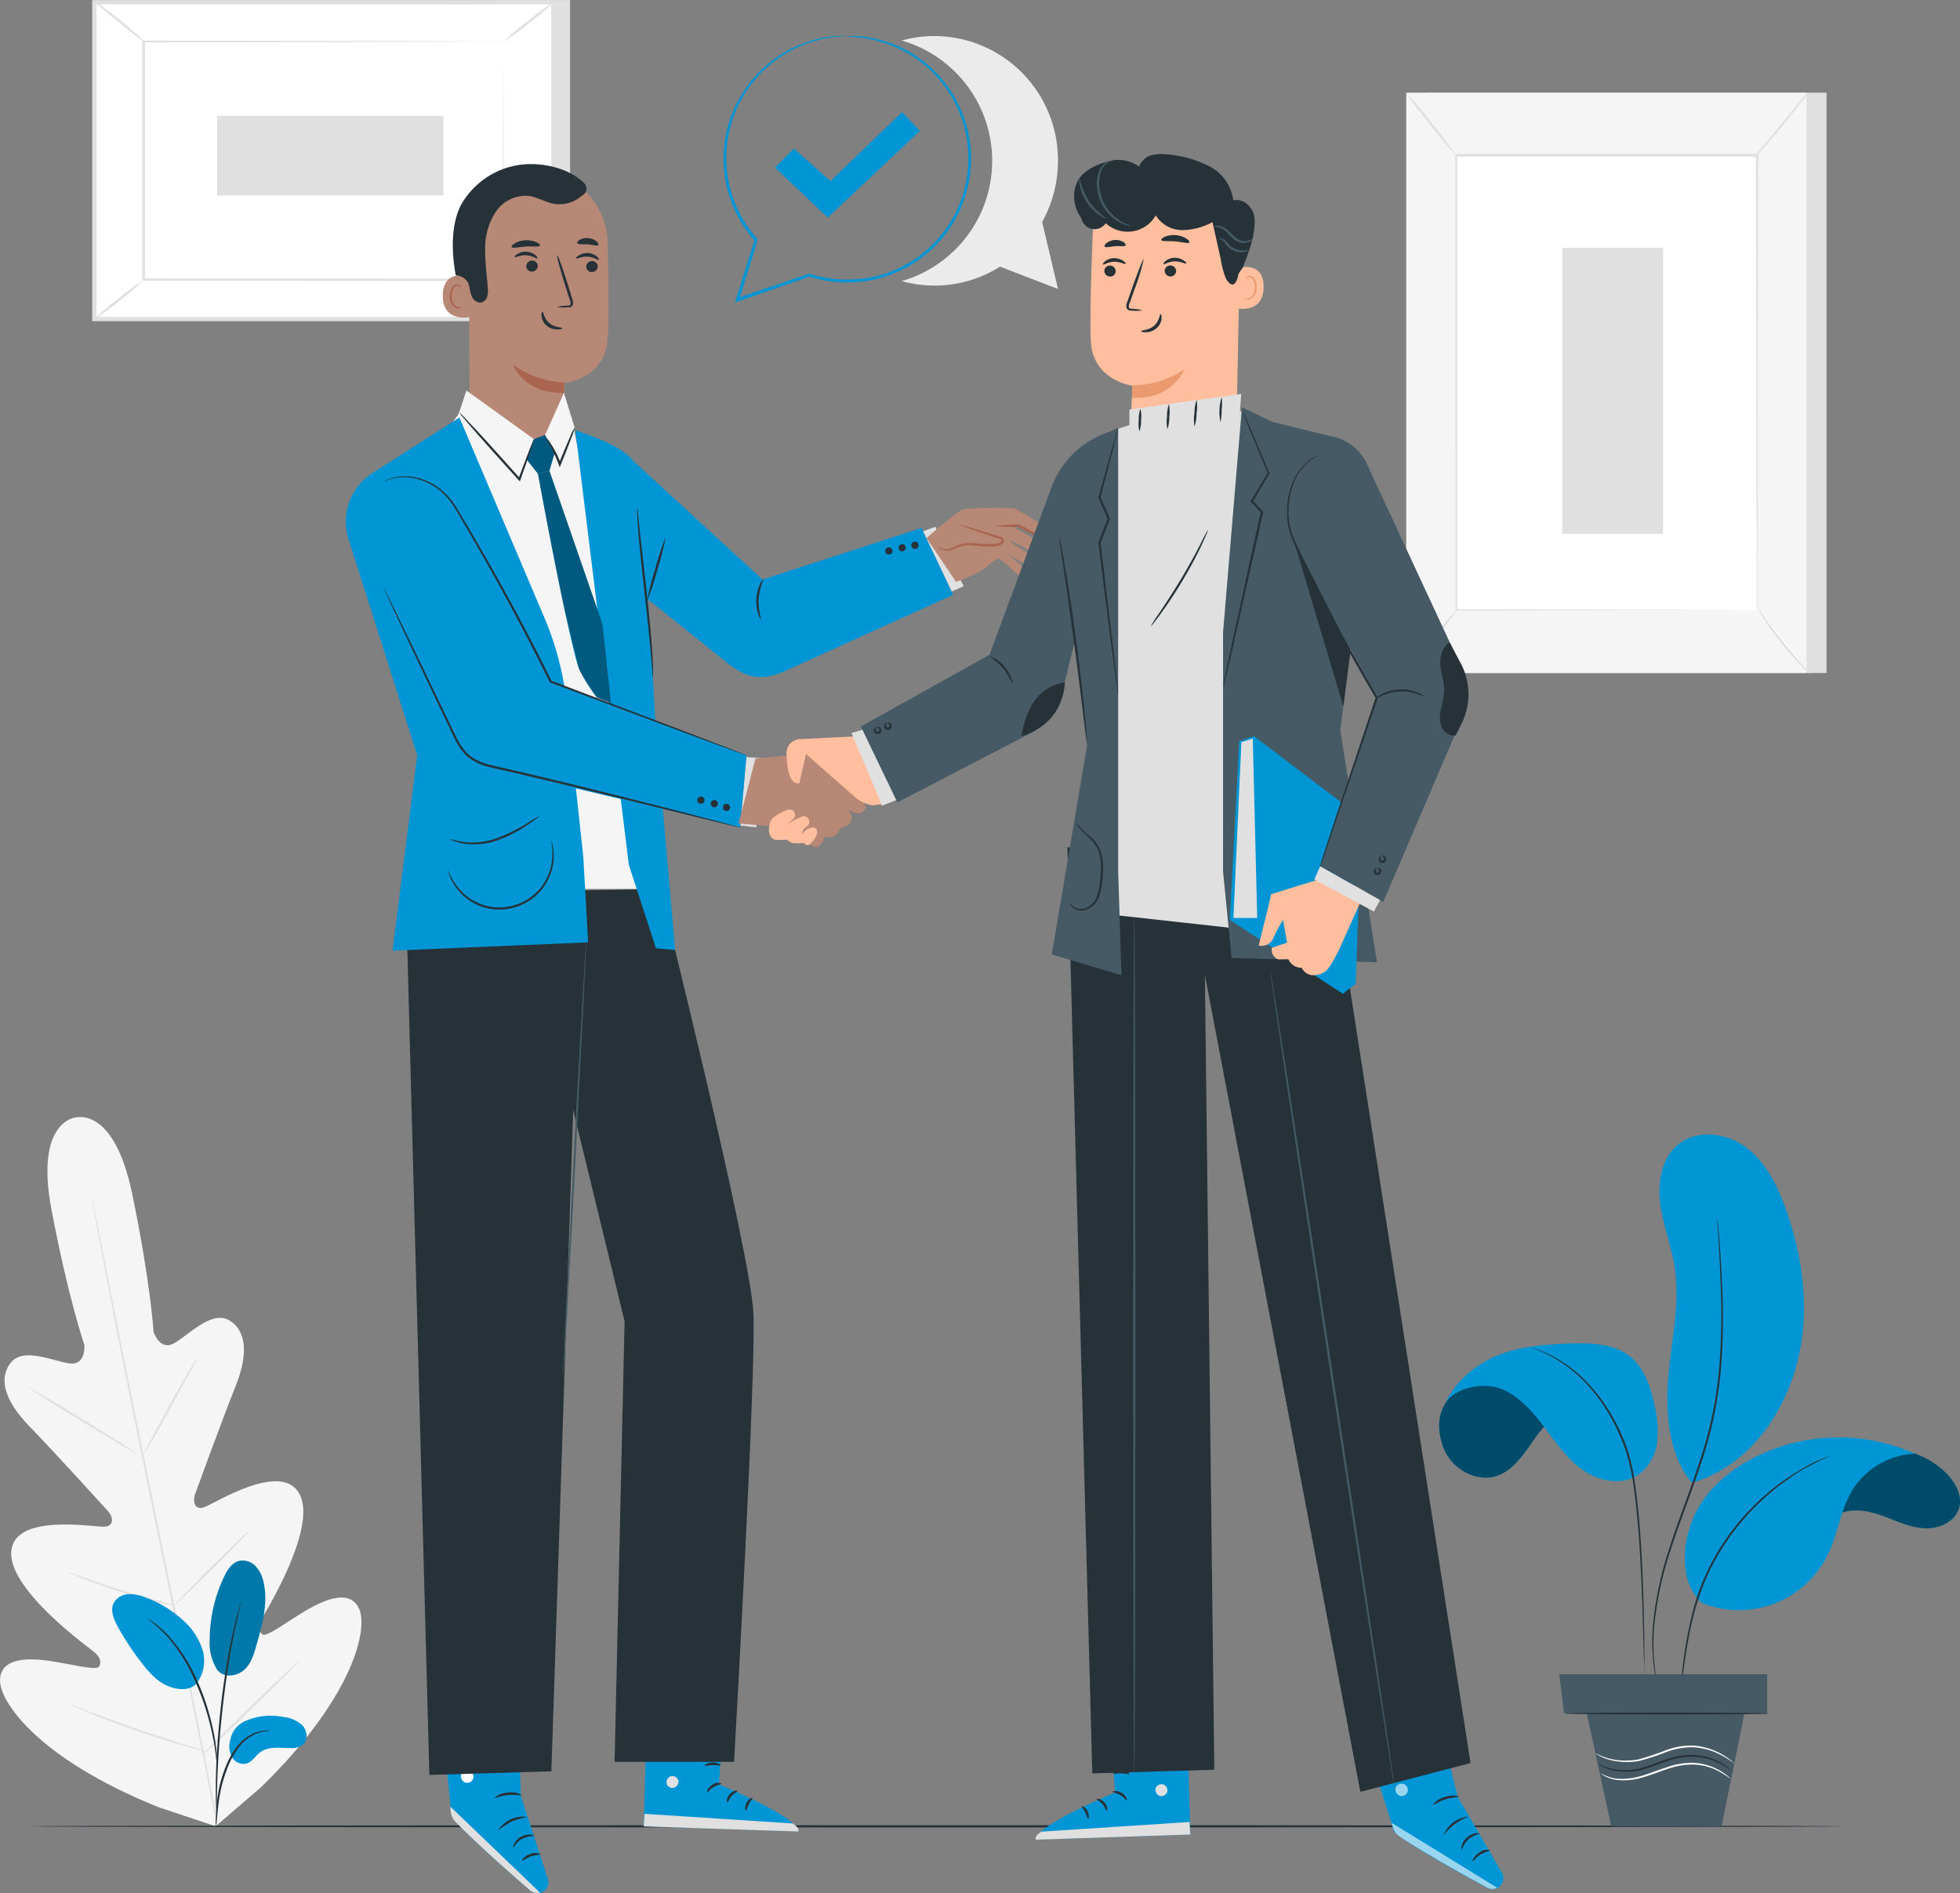 <svg xmlns="http://www.w3.org/2000/svg" width="443.197" height="428" viewBox="0 0 443.197 428">
  <rect x="0" y="0" width="443.197" height="428" fill="#808080" stroke="none"/>
  <g id="Group_5009" data-name="Group 5009" transform="translate(-334.803 -9082.591)">
    <g id="Group_5008" data-name="Group 5008" transform="translate(-877.197 1394.591)">
      <g id="Group_5007" data-name="Group 5007" transform="translate(1212 7688)">
        <g id="freepik--background-complete--inject-6" transform="translate(0 0)">
          <path id="Path_11375" data-name="Path 11375" d="M48.094,303.345s8.7-2.9,12.876,17.226S65.8,351.766,65.8,351.766s1.373,4.34,4.563,2.62,8.545-7.627,12.567-5.211,4.234,7.9,1.373,15-8.623,22.93-9.126,24.322-.261,3.741,2.107,2.9,17.313-10.46,21.46-3.093-7.057,25.859-8.246,27.9-.967,3.1-.116,3.934,5.616-2.9,9.986-5.443,9.87-4.785,11.91-.329-1.1,19.759-22.1,40.282L79.83,463.534l-12.983-4.34c-27.241-10.972-35.98-23.925-35.767-28.817s6.129-4.949,11.136-4.234,10.8,2.339,11.31,1.228.271-2.156-1.614-3.6-19.334-14.249-18.261-22.64,18.522-5.191,21.016-5.326,1.837-2.4.841-3.5-12.3-13.534-17.652-19.044-7.3-10.508-4.447-14.394,9.957-.329,13.534.048,3.219-4.166,3.219-4.166-3.644-10.508-7.453-30.663,5.568-20.813,5.568-20.813" transform="translate(-31.076 -50.673)" fill="#f5f5f5"/>
          <path id="Path_11376" data-name="Path 11376" d="M80.623,461.307c-2.9-14.8-6.96-35.207-11.6-57.74s-8.758-42.9-11.687-57.692c-1.45-7.376-2.639-13.35-3.451-17.507-.406-2.049-.725-3.654-.967-4.756-.116-.532-.193-.967-.261-1.237s-.1-.425-.1-.425a2.858,2.858,0,0,0,.048.435c.048.28.126.706.213,1.237.2,1.112.493,2.726.86,4.775.754,4.147,1.885,10.14,3.316,17.536,2.842,14.8,6.96,35.207,11.6,57.73s8.777,42.931,11.707,57.711" transform="translate(-31.792 -51.297)" fill="#e0e0e0"/>
          <path id="Path_11377" data-name="Path 11377" d="M76.817,359.61a4.572,4.572,0,0,0-.58.793c-.348.532-.831,1.315-1.421,2.281-1.179,1.933-2.726,4.659-4.379,7.685l-4.2,7.782-1.257,2.359a4.514,4.514,0,0,0-.435.88,3.453,3.453,0,0,0,.59-.793c.348-.522.841-1.305,1.411-2.281,1.16-1.933,2.668-4.688,4.321-7.734l4.253-7.733c.512-.918.967-1.7,1.3-2.349A4,4,0,0,0,76.817,359.61Z" transform="translate(-32.191 -52.552)" fill="#e0e0e0"/>
          <path id="Path_11378" data-name="Path 11378" d="M62.36,381.482c.068-.106-5.4-3.548-12.2-7.733s-12.383-7.4-12.451-7.3,5.394,3.557,12.2,7.733S62.293,381.636,62.36,381.482Z" transform="translate(-31.297 -52.78)" fill="#e0e0e0"/>
          <path id="Path_11379" data-name="Path 11379" d="M71.312,417.236a4.1,4.1,0,0,0-.967-.319l-2.639-.715c-2.223-.609-5.3-1.46-8.7-2.523s-6.37-2.1-8.536-2.9l-2.5-.9a4.437,4.437,0,0,0-.967-.29,4.131,4.131,0,0,0,.9.454c.59.271,1.45.638,2.523,1.063,2.156.86,5.152,1.933,8.526,3.026s6.467,1.856,8.7,2.388c1.131.261,2.04.454,2.678.57A4.249,4.249,0,0,0,71.312,417.236Z" transform="translate(-31.607 -54.217)" fill="#e0e0e0"/>
          <path id="Path_11380" data-name="Path 11380" d="M88.743,400a3.8,3.8,0,0,0-.725.59c-.445.406-1.073.967-1.846,1.73-1.547,1.479-3.654,3.538-5.964,5.8s-4.34,4.447-5.877,5.964c-.735.764-1.334,1.392-1.74,1.837a3.463,3.463,0,0,0-.59.715,3.638,3.638,0,0,0,.725-.59c.435-.4,1.073-.967,1.837-1.73,1.547-1.469,3.664-3.538,5.974-5.8s4.379-4.4,5.868-5.935c.744-.764,1.334-1.392,1.74-1.837A3.862,3.862,0,0,0,88.743,400Z" transform="translate(-32.439 -53.898)" fill="#e0e0e0"/>
          <path id="Path_11381" data-name="Path 11381" d="M100.441,430.3a5.716,5.716,0,0,0-.967.764l-2.368,2.2c-1.991,1.885-4.717,4.5-7.733,7.424s-5.684,5.568-7.608,7.511l-2.272,2.32a6.3,6.3,0,0,0-.793.889,5.945,5.945,0,0,0,.967-.764l2.378-2.214c1.933-1.875,4.708-4.5,7.733-7.414s5.645-5.568,7.579-7.511l2.272-2.32A6.491,6.491,0,0,0,100.441,430.3Z" transform="translate(-32.663 -54.907)" fill="#e0e0e0"/>
          <path id="Path_11382" data-name="Path 11382" d="M78.115,451.107a6.76,6.76,0,0,0-1.2-.435l-3.316-.986c-2.794-.87-6.66-2.088-10.885-3.548s-8.014-2.9-10.759-3.867l-3.248-1.286a7.065,7.065,0,0,0-1.208-.4,6.866,6.866,0,0,0,1.141.57c.744.338,1.837.8,3.2,1.363,2.707,1.121,6.486,2.581,10.73,4.041s8.11,2.629,10.933,3.412c1.421.4,2.562.7,3.364.889A7.3,7.3,0,0,0,78.115,451.107Z" transform="translate(-31.623 -55.25)" fill="#e0e0e0"/>
          <rect id="Rectangle_4729" data-name="Rectangle 4729" width="90.511" height="131.189" transform="translate(322.509 20.958)" fill="#e0e0e0"/>
          <rect id="Rectangle_4730" data-name="Rectangle 4730" width="90.511" height="131.189" transform="translate(317.975 20.958)" fill="#f5f5f5"/>
          <rect id="Rectangle_4731" data-name="Rectangle 4731" width="68.016" height="102.768" transform="translate(329.228 35.168)" fill="#fff"/>
          <path id="Path_11383" data-name="Path 11383" d="M439.651,181.106v-7.6c0-4.93,0-12.1-.058-21.17,0-18.125-.068-43.781-.116-74l.232.222H371.693l.242-.242V181.087l-.193-.193,49.5.1,13.679.048H435l-13.63.048-49.63.106h-.2V181c0-28.256,0-64-.048-102.768V77.98h68.49v.232c-.048,30.277-.087,55.99-.106,74.145,0,9.048-.048,16.211-.068,21.122v7.028A1.294,1.294,0,0,1,439.651,181.106Z" transform="translate(-42.417 -43.17)" fill="#e0e0e0"/>
          <path id="Path_11384" data-name="Path 11384" d="M453.475,63.65a15.046,15.046,0,0,1-1.614,2.339c-1.044,1.411-2.542,3.325-4.244,5.384s-3.3,3.867-4.476,5.2a15.756,15.756,0,0,1-1.991,2.04,17.376,17.376,0,0,1,1.73-2.262l4.36-5.288,4.35-5.288A16.75,16.75,0,0,1,453.475,63.65Z" transform="translate(-44.738 -42.692)" fill="#e0e0e0"/>
          <path id="Path_11385" data-name="Path 11385" d="M442.37,184.32a84.288,84.288,0,0,0,11.861,14.829" transform="translate(-44.778 -46.712)" fill="#fff"/>
          <path id="Path_11386" data-name="Path 11386" d="M454.231,199.149a12.824,12.824,0,0,1-2.069-1.875,64.238,64.238,0,0,1-4.476-5.046,66.917,66.917,0,0,1-3.944-5.481,13.282,13.282,0,0,1-1.373-2.426,18.889,18.889,0,0,1,1.663,2.233c.967,1.4,2.407,3.316,4.041,5.365s3.2,3.867,4.34,5.114A19.731,19.731,0,0,1,454.231,199.149Z" transform="translate(-44.778 -46.712)" fill="#e0e0e0"/>
          <path id="Path_11387" data-name="Path 11387" d="M360,198.746l11.852-14.626" transform="translate(-42.034 -46.706)" fill="#fff"/>
          <path id="Path_11388" data-name="Path 11388" d="M371.852,184.12a87.243,87.243,0,0,1-5.732,7.463A90.706,90.706,0,0,1,360,198.746a90.787,90.787,0,0,1,5.732-7.472A91.941,91.941,0,0,1,371.852,184.12Z" transform="translate(-42.034 -46.706)" fill="#e0e0e0"/>
          <path id="Path_11389" data-name="Path 11389" d="M360,63.65a81.769,81.769,0,0,1,5.8,6.873,82.531,82.531,0,0,1,5.365,7.192,81.974,81.974,0,0,1-5.752-6.883A82.288,82.288,0,0,1,360,63.65Z" transform="translate(-42.034 -42.692)" fill="#e0e0e0"/>
          <rect id="Rectangle_4732" data-name="Rectangle 4732" width="22.775" height="64.662" transform="translate(353.279 56.029)" fill="#e0e0e0"/>
          <path id="Path_11390" data-name="Path 11390" d="M160.713,41.97v72.279H56.891L53.16,42.473Z" transform="translate(-31.812 -41.97)" fill="#e0e0e0"/>
          <rect id="Rectangle_4733" data-name="Rectangle 4733" width="103.822" height="71.622" transform="translate(21.348 0.503)" fill="#fff"/>
          <path id="Path_11391" data-name="Path 11391" d="M157.448,114.588H52.65V42h104.8Zm-103.822-.967h102.8V42.967H53.626Z" transform="translate(-31.795 -41.971)" fill="#e0e0e0"/>
          <rect id="Rectangle_4734" data-name="Rectangle 4734" width="81.327" height="53.825" transform="translate(32.591 9.406)" fill="#fff"/>
          <path id="Path_11392" data-name="Path 11392" d="M146.1,51.692h-6.022l-16.762.068-58.542.116.2-.184v53.815h0l-.251-.261,81.327.058-.2.2c0-16.385.077-29.813.106-39.17,0-4.669,0-8.323.048-10.827v-.029c0,2.494,0,6.129.048,10.779,0,9.387.058,22.862.106,39.3v.2H64.37v-.251h0V51.45h.242l58.7.116,16.7.068h5.549Z" transform="translate(-32.185 -42.286)" fill="#e0e0e0"/>
          <path id="Path_11393" data-name="Path 11393" d="M53.15,42.28a8.763,8.763,0,0,1,1.788,1.16c1.063.764,2.513,1.856,4.07,3.1s2.9,2.436,3.867,3.316a8.63,8.63,0,0,1,1.489,1.527,67.5,67.5,0,0,1-5.713-4.447A57.061,57.061,0,0,1,53.15,42.28Z" transform="translate(-31.811 -41.98)" fill="#e0e0e0"/>
          <path id="Path_11394" data-name="Path 11394" d="M160.162,42.49a49.69,49.69,0,0,1-5.462,4.65,51.7,51.7,0,0,1-5.8,4.253,50.281,50.281,0,0,1,5.462-4.659A50.859,50.859,0,0,1,160.162,42.49Z" transform="translate(-35.001 -41.987)" fill="#e0e0e0"/>
          <path id="Path_11395" data-name="Path 11395" d="M160.07,116.277l-11.6-9.387" transform="translate(-34.987 -44.133)" fill="#fff"/>
          <path id="Path_11396" data-name="Path 11396" d="M148.49,106.89a55.6,55.6,0,0,1,5.955,4.5,54.458,54.458,0,0,1,5.626,4.891,54.473,54.473,0,0,1-5.955-4.5A55.924,55.924,0,0,1,148.49,106.89Z" transform="translate(-34.988 -44.133)" fill="#e0e0e0"/>
          <path id="Path_11397" data-name="Path 11397" d="M53.15,116.277a51.279,51.279,0,0,1,5.413-4.6,49,49,0,0,1,5.723-4.2,49.325,49.325,0,0,1-5.4,4.6A47.658,47.658,0,0,1,53.15,116.277Z" transform="translate(-31.811 -44.152)" fill="#e0e0e0"/>
          <rect id="Rectangle_4735" data-name="Rectangle 4735" width="51.176" height="18.019" transform="translate(49.102 26.178)" fill="#e0e0e0"/>
          <path id="Path_11398" data-name="Path 11398" d="M273.756,92.431A28.4,28.4,0,0,0,277.332,78.6a28.034,28.034,0,0,0-27.869-28.2h-.011A27.549,27.549,0,0,0,242,51.415a28.295,28.295,0,0,1,0,54.376,27.608,27.608,0,0,0,22.234-3.267l13.108,5.065Z" transform="translate(-38.103 -42.251)" fill="#ebebeb"/>
        </g>
        <g id="freepik--Floor--inject-6" transform="translate(6.336 412.62)">
          <path id="Path_11399" data-name="Path 11399" d="M448.22,469.071c0,.135-91.922.251-205.285.251s-205.3-.116-205.3-.251,91.9-.261,205.3-.261S448.22,468.926,448.22,469.071Z" transform="translate(-37.63 -468.81)" fill="#263238"/>
        </g>
        <g id="freepik--Characters--inject-6" transform="translate(78.189 34.817)">
          <path id="Path_11400" data-name="Path 11400" d="M151.485,437l.783,24.051,6.109,18.85a2.465,2.465,0,0,1-1.582,3.106c-.052.017-.1.032-.158.045h0a2.455,2.455,0,0,1-2.2-.512c-3.867-3.316-18.009-15.573-17.971-17.333,0-2.049-2.523-25.327-2.523-25.327Z" transform="translate(-112.692 -89.948)" fill="#0096d5"/>
          <path id="Path_11401" data-name="Path 11401" d="M156.72,483.939l-20.3-19.469.058.967a3.717,3.717,0,0,0,1.015,2.359c1.624,1.7,6.216,6.322,16.927,15.583a2.455,2.455,0,0,0,2.272.512Z" transform="translate(-112.775 -90.863)" fill="#e0e0e0"/>
          <path id="Path_11402" data-name="Path 11402" d="M141.036,456.154a1.489,1.489,0,0,1,.512,1.933,1.421,1.421,0,0,1-1.933.532,1.566,1.566,0,0,1-.541-2.04,1.489,1.489,0,0,1,2.04-.329" transform="translate(-112.857 -90.58)" fill="#fff"/>
          <path id="Path_11403" data-name="Path 11403" d="M151.129,473.968c.135.058.609-1.237,2-1.991a7.605,7.605,0,0,1,2.736-.686c0-.058-.29-.222-.86-.271a3.81,3.81,0,0,0-2.136.493,3.867,3.867,0,0,0-1.527,1.566C151.081,473.591,151.071,473.949,151.129,473.968Z" transform="translate(-113.264 -91.081)" fill="#263238"/>
          <path id="Path_11404" data-name="Path 11404" d="M153.09,477.233a18,18,0,0,1,2.069-1.16,19.238,19.238,0,0,1,2.33-.425,2.7,2.7,0,0,0-2.513-.068A2.837,2.837,0,0,0,153.09,477.233Z" transform="translate(-113.33 -91.224)" fill="#263238"/>
          <path id="Path_11405" data-name="Path 11405" d="M147.59,469.893a25.976,25.976,0,0,1,3.084-1.991,24.755,24.755,0,0,1,3.519-1.034A6.768,6.768,0,0,0,147.59,469.893Z" transform="translate(-113.147 -90.941)" fill="#263238"/>
          <path id="Path_11406" data-name="Path 11406" d="M146.71,462.4c.077.135,1.373-.493,3.093-.648s3.122.174,3.161,0a4.755,4.755,0,0,0-3.209-.561A4.83,4.83,0,0,0,146.71,462.4Z" transform="translate(-113.118 -90.751)" fill="#263238"/>
          <path id="Path_11407" data-name="Path 11407" d="M146.29,455.1a12.074,12.074,0,0,1,3.2-.764,11.757,11.757,0,0,1,3.229.628c0-.058-.242-.338-.812-.628a5.253,5.253,0,0,0-2.426-.522,5.347,5.347,0,0,0-2.407.619C146.522,454.748,146.251,455.047,146.29,455.1Z" transform="translate(-113.104 -90.508)" fill="#263238"/>
          <path id="Path_11408" data-name="Path 11408" d="M149.357,452.84a2.119,2.119,0,0,0,0-.967,6.439,6.439,0,0,0-.851-2.339,2.9,2.9,0,0,0-1.276-1.266.965.965,0,0,0-1.1.28,1.563,1.563,0,0,0-.319,1.112,3.48,3.48,0,0,0,3.229,3.045,4.039,4.039,0,0,0,3.867-2.33,1.411,1.411,0,0,0,0-1.17.967.967,0,0,0-1.044-.454,3.414,3.414,0,0,0-1.537.909,7,7,0,0,0-1.537,1.933,2.121,2.121,0,0,0-.319.851,11.328,11.328,0,0,1,2.1-2.523,3.294,3.294,0,0,1,1.363-.764.523.523,0,0,1,.57.251.964.964,0,0,1-.048.764,3.625,3.625,0,0,1-3.364,1.991,3.036,3.036,0,0,1-2.774-2.552,1.132,1.132,0,0,1,.193-.783.522.522,0,0,1,.6-.164,2.528,2.528,0,0,1,1.1,1.054A9.378,9.378,0,0,1,149.357,452.84Z" transform="translate(-113.088 -90.321)" fill="#263238"/>
          <path id="Path_11409" data-name="Path 11409" d="M199.9,440.638l-1.247,17.99s17.874,7.308,17.961,10.634L181.65,468.1l.793-28.111Z" transform="translate(-114.282 -90.047)" fill="#0096d5"/>
          <path id="Path_11410" data-name="Path 11410" d="M188.072,457.33A1.44,1.44,0,0,0,187,458.944,1.382,1.382,0,0,0,188.575,460a1.508,1.508,0,0,0,1.092-1.7,1.421,1.421,0,0,0-1.75-.909" transform="translate(-114.459 -90.625)" fill="#e0e0e0"/>
          <path id="Path_11411" data-name="Path 11411" d="M181.65,468.992l.193-2.832,33.457,2.175s1.527.735,1.315,1.817Z" transform="translate(-114.282 -90.919)" fill="#e0e0e0"/>
          <path id="Path_11412" data-name="Path 11412" d="M199.728,459.1c0,.164-.87.213-1.73.735s-1.324,1.228-1.479,1.15.126-1.044,1.179-1.663A2.048,2.048,0,0,1,199.728,459.1Z" transform="translate(-114.776 -90.679)" fill="#263238"/>
          <path id="Path_11413" data-name="Path 11413" d="M203.5,460.8c0,.164-.715.435-1.324,1.141s-.793,1.46-.967,1.44-.242-.967.522-1.837S203.5,460.633,203.5,460.8Z" transform="translate(-114.929 -90.738)" fill="#263238"/>
          <path id="Path_11414" data-name="Path 11414" d="M205.574,465.31c-.155,0-.367-.822.106-1.75s1.276-1.266,1.344-1.121-.435.628-.812,1.392S205.748,465.3,205.574,465.31Z" transform="translate(-115.073 -90.794)" fill="#263238"/>
          <path id="Path_11415" data-name="Path 11415" d="M199.534,454.807c-.077.155-.851-.106-1.817-.068s-1.73.309-1.817.155.657-.735,1.8-.754S199.622,454.681,199.534,454.807Z" transform="translate(-114.756 -90.519)" fill="#263238"/>
          <path id="Path_11416" data-name="Path 11416" d="M199.668,450.968a3.181,3.181,0,0,1-1.788-.068,7.592,7.592,0,0,1-1.817-.619,7.962,7.962,0,0,1-.967-.57,1.938,1.938,0,0,1-.512-.425.734.734,0,0,1-.048-.909.964.964,0,0,1,.764-.367,2.41,2.41,0,0,1,.648.106,6.767,6.767,0,0,1,1.083.416,6.1,6.1,0,0,1,1.576,1.112c.783.783,1.044,1.421.967,1.46s-.464-.493-1.266-1.141a6.646,6.646,0,0,0-1.527-.967,6.334,6.334,0,0,0-.967-.338c-.367-.116-.686-.126-.783,0s-.048.087,0,.193a1.924,1.924,0,0,0,.377.319,10.337,10.337,0,0,0,.909.551,9.2,9.2,0,0,0,1.672.706A14.094,14.094,0,0,1,199.668,450.968Z" transform="translate(-114.707 -90.315)" fill="#263238"/>
          <path id="Path_11417" data-name="Path 11417" d="M199.6,451.13a2.9,2.9,0,0,1-.406-1.711,5.913,5.913,0,0,1,.783-2.958,1.44,1.44,0,0,1,1.15-.841.822.822,0,0,1,.715.512,2.232,2.232,0,0,1,.155.648,3.658,3.658,0,0,1,0,1.179,3.947,3.947,0,0,1-.8,1.779c-.715.889-1.431,1.073-1.45.967s.551-.4,1.112-1.247a4.128,4.128,0,0,0,.609-1.624,3.961,3.961,0,0,0,0-1.015c-.048-.377-.174-.677-.319-.648a1.214,1.214,0,0,0-.628.561,5.518,5.518,0,0,0-.464.967,6.183,6.183,0,0,0-.4,1.74C199.528,450.463,199.692,451.111,199.6,451.13Z" transform="translate(-114.866 -90.235)" fill="#263238"/>
          <path id="Path_11418" data-name="Path 11418" d="M126.17,256.793l5.162,193.376,27.589-.822L165.495,250.2Z" transform="translate(-112.433 -83.724)" fill="#263238"/>
          <path id="Path_11419" data-name="Path 11419" d="M184.5,249.86s20.474,81.975,21.1,95.953S201.221,447.2,201.221,447.2H174.212l2.262-99.569L156,263.471l4.959-13.176Z" transform="translate(-113.427 -83.713)" fill="#263238"/>
          <path id="Path_11420" data-name="Path 11420" d="M168.057,260.27a1.151,1.151,0,0,1,0,.271v.764c0,.715-.058,1.692-.106,2.948-.116,2.591-.29,6.283-.493,10.827-.474,9.174-1.121,21.789-1.837,35.767s-1.469,26.535-1.933,35.709c-.271,4.543-.5,8.226-.657,10.827-.087,1.247-.155,2.233-.2,2.9a6.566,6.566,0,0,1-.068.764,1.073,1.073,0,0,1,0,.261,1.07,1.07,0,0,1,0-.261v-.764c0-.715.068-1.7.116-2.948.116-2.591.29-6.283.493-10.827.474-9.174,1.121-21.789,1.827-35.767s1.469-26.535,1.982-35.709c.271-4.543.493-8.227.657-10.817.087-1.247.155-2.233.2-2.948a6.782,6.782,0,0,1,.068-.764A.71.71,0,0,1,168.057,260.27Z" transform="translate(-113.652 -84.06)" fill="#455a64"/>
          <path id="Path_11421" data-name="Path 11421" d="M163.991,141.033s10.025,49.726,10.17,63.734,5.065,41.384,5.065,41.384H135.86l-.967-75.759L131.8,147.8l6.515-9.3Z" transform="translate(-112.621 -80.003)" fill="#f5f5f5"/>
          <path id="Path_11422" data-name="Path 11422" d="M165.65,142.63S176,145.675,178.739,149.5c2.156,3.026,5.075,60.215,5.075,60.215l4.408,50.384-4.34-.406-6.129-18.86Z" transform="translate(-113.749 -80.141)" fill="#0096d5"/>
          <path id="Path_11423" data-name="Path 11423" d="M179.19,149.74l29.233,26.826,35.97-11.658,7.173,15.109-38.387,17.4c-5.481,2.339-8.923,1.054-12.731-2l-20.136-16.124Z" transform="translate(-114.2 -80.378)" fill="#0096d5"/>
          <path id="Path_11424" data-name="Path 11424" d="M239.669,170.4a.8.8,0,0,1-.329,1.073.782.782,0,0,1-1.059-.322l0-.007a.773.773,0,0,1,.3-1.052l.02-.012A.8.8,0,0,1,239.669,170.4Z" transform="translate(-116.165 -81.052)" fill="#263238"/>
          <path id="Path_11425" data-name="Path 11425" d="M238.972,171.585a.675.675,0,0,1-.242,0,.808.808,0,0,1-.483-.4.853.853,0,0,1-.058-.619.831.831,0,0,1,1.015-.541.821.821,0,0,1,.483.4.811.811,0,0,1,.058.619.791.791,0,0,1-.4.483A.752.752,0,0,1,238.972,171.585Zm0-1.576a.807.807,0,0,0-.358.087.78.78,0,0,0-.367.454.762.762,0,0,0,1.092.889.735.735,0,0,0,.367-.445.782.782,0,0,0-.058-.59.763.763,0,0,0-.677-.406Z" transform="translate(-116.164 -81.053)" fill="#263238"/>
          <path id="Path_11426" data-name="Path 11426" d="M242.789,169.656a.8.8,0,0,1-.329,1.073.782.782,0,0,1-1.059-.322l0-.007a.773.773,0,0,1,.3-1.052l.02-.012a.784.784,0,0,1,1.065.3Z" transform="translate(-116.269 -81.027)" fill="#263238"/>
          <path id="Path_11427" data-name="Path 11427" d="M242.092,170.845a.679.679,0,0,1-.242,0,.809.809,0,0,1-.483-.4.815.815,0,0,1,1.44-.764.811.811,0,0,1,.058.619.821.821,0,0,1-.4.483A.865.865,0,0,1,242.092,170.845Zm0-1.585a.827.827,0,0,0-.358.1.763.763,0,0,0-.309,1.034.724.724,0,0,0,.454.367.764.764,0,1,0,.544-1.427.745.745,0,0,0-.109-.033.827.827,0,0,0-.232-.039Z" transform="translate(-116.268 -81.028)" fill="#263238"/>
          <path id="Path_11428" data-name="Path 11428" d="M245.749,169.056a.784.784,0,0,1-.3,1.065l-.015.008a.8.8,0,0,1-1.073-.329.782.782,0,0,1,.322-1.059l.007,0a.773.773,0,0,1,1.052.3Z" transform="translate(-116.368 -81.007)" fill="#263238"/>
          <path id="Path_11429" data-name="Path 11429" d="M245.062,170.246a.678.678,0,0,1-.242,0,.812.812,0,0,1-.541-.967.773.773,0,0,1,.4-.474.812.812,0,0,1,1.1.327v0h0a.822.822,0,0,1-.338,1.1A.87.87,0,0,1,245.062,170.246Zm0-1.576a.807.807,0,0,0-.358.087.763.763,0,0,0-.309,1.034.726.726,0,0,0,.445.367.782.782,0,0,0,.59-.058.763.763,0,0,0,.309-1.034h0a.765.765,0,0,0-.686-.4Z" transform="translate(-116.367 -81.008)" fill="#263238"/>
          <path id="Path_11430" data-name="Path 11430" d="M247.01,166.175l2.784-1.015,6.39,13.456-2.716,1.16Z" transform="translate(-116.459 -80.891)" fill="#e0e0e0"/>
          <path id="Path_11431" data-name="Path 11431" d="M180.158,160.71a8.767,8.767,0,0,1,.164,1.5c.106,1.063.251,2.436.425,4.1.4,3.548.967,8.275,1.527,13.534s1.054,10.063,1.266,13.534c.116,1.74.164,3.151.174,4.128a7.351,7.351,0,0,1-.048,1.508,8.848,8.848,0,0,1-.145-1.5c-.068-.967-.174-2.378-.338-4.108-.309-3.461-.822-8.246-1.411-13.534s-1.092-10.054-1.382-13.534c-.145-1.74-.222-3.151-.261-4.128A7.61,7.61,0,0,1,180.158,160.71Z" transform="translate(-114.23 -80.743)" fill="#263238"/>
          <path id="Path_11432" data-name="Path 11432" d="M186.627,167.65a56.3,56.3,0,0,1-1.837,7.211,56.705,56.705,0,0,1-2.31,7.066,55.124,55.124,0,0,1,1.827-7.211A54.993,54.993,0,0,1,186.627,167.65Z" transform="translate(-114.309 -80.974)" fill="#263238"/>
          <path id="Path_11433" data-name="Path 11433" d="M209.072,186.542a3.055,3.055,0,0,1-.648-1.276,9.255,9.255,0,0,1,.425-6.767,3.219,3.219,0,0,1,.8-1.189,18.156,18.156,0,0,0-1.16,4.582A18.045,18.045,0,0,0,209.072,186.542Z" transform="translate(-115.159 -81.296)" fill="#263238"/>
          <path id="Path_11434" data-name="Path 11434" d="M205.6,219.01l3.741.29-1.479,15.6-3.615-.406Z" transform="translate(-115.035 -82.685)" fill="#e0e0e0"/>
          <path id="Path_11435" data-name="Path 11435" d="M137.654,139.62,117.48,152.487a13.09,13.09,0,0,0-4.833,14.858l15.467,48.615-5.578,44.177,44.216-1.875-1.083-19.334-3.751-34.646a68.62,68.62,0,0,0-4.746-18.7Z" transform="translate(-111.96 -80.041)" fill="#0096d5"/>
          <path id="Path_11436" data-name="Path 11436" d="M116.692,170.432l20.175,42.225a12.49,12.49,0,0,0,8.391,6.767l55.99,13.263,1.431-16.3-42.737-16.037-21.5-41.258a12.276,12.276,0,0,0-16.563-5.206c-.225.117-.446.242-.663.372h0A12.267,12.267,0,0,0,116.692,170.432Z" transform="translate(-112.071 -80.469)" fill="#0096d5"/>
          <path id="Path_11437" data-name="Path 11437" d="M202.863,216.417a.736.736,0,0,1-.232-.058l-.657-.222-2.533-.909-9.377-3.451-31.6-11.813h-.087v-.1l-3.722-7.366c-3.5-6.825-6.989-13.253-10.257-19.053-1.634-2.9-3.209-5.636-4.7-8.188l-2.165-3.693c-.348-.6-.7-1.17-1.063-1.7a14.387,14.387,0,0,0-1.141-1.527,13.444,13.444,0,0,0-5.375-3.867,12.13,12.13,0,0,0-4.959-.889,8.786,8.786,0,0,0-4.157,1.112,1.184,1.184,0,0,1,.232-.164,4.255,4.255,0,0,1,.744-.416,8.859,8.859,0,0,1,3.171-.725,12.278,12.278,0,0,1,5.065.812,13.743,13.743,0,0,1,5.549,3.934,14.411,14.411,0,0,1,1.179,1.547c.387.551.744,1.121,1.083,1.721l2.194,3.673q2.262,3.867,4.746,8.178c3.287,5.8,6.767,12.209,10.3,19.044,1.286,2.523,2.542,5.007,3.712,7.385l-.135-.126,31.543,11.968,9.319,3.586,2.5.967.648.261Z" transform="translate(-112.256 -80.499)" fill="#263238"/>
          <path id="Path_11438" data-name="Path 11438" d="M195.8,229.073a.793.793,0,1,1-.792-.792A.792.792,0,0,1,195.8,229.073Z" transform="translate(-114.7 -82.994)" fill="#263238"/>
          <path id="Path_11439" data-name="Path 11439" d="M194.972,229.884a.812.812,0,1,1,.812-.812h0A.812.812,0,0,1,194.972,229.884Zm0-1.576a.764.764,0,1,0,.764.764h0A.764.764,0,0,0,194.972,228.308Z" transform="translate(-114.699 -82.994)" fill="#263238"/>
          <path id="Path_11440" data-name="Path 11440" d="M198.945,229.893a.793.793,0,1,1-.793-.793.793.793,0,0,1,.793.793Z" transform="translate(-114.805 -83.022)" fill="#263238"/>
          <path id="Path_11441" data-name="Path 11441" d="M198.1,230.7a.812.812,0,1,1,.812-.812h0A.821.821,0,0,1,198.1,230.7Zm0-1.576a.764.764,0,1,0,.764.764h0a.764.764,0,0,0-.764-.764Z" transform="translate(-114.803 -83.021)" fill="#263238"/>
          <circle id="Ellipse_179" data-name="Ellipse 179" cx="0.793" cy="0.793" r="0.793" transform="translate(85.31 146.919)" fill="#263238"/>
          <path id="Path_11442" data-name="Path 11442" d="M200.972,231.574a.812.812,0,1,1,.812-.812h0A.821.821,0,0,1,200.972,231.574Zm0-1.576a.764.764,0,1,0,.764.764h0A.764.764,0,0,0,200.972,230Z" transform="translate(-114.898 -83.05)" fill="#263238"/>
          <path id="Path_11443" data-name="Path 11443" d="M201.431,233.582a.848.848,0,0,1-.271,0l-.783-.174-3.016-.725-11.078-2.726c-9.348-2.291-22.234-5.539-36.56-8.855-1.788-.425-3.557-.764-5.307-1.237a11.813,11.813,0,0,1-4.785-2.388,14.026,14.026,0,0,1-2.9-4.253l-2.107-4.408-7.279-15.3-4.833-10.324c-.541-1.2-.967-2.136-1.286-2.813l-.329-.744a1.363,1.363,0,0,1-.1-.251,2.33,2.33,0,0,1,.145.232c.087.155.213.425.367.715l1.382,2.784c1.189,2.455,2.9,5.945,4.988,10.247s4.572,9.512,7.337,15.245c.686,1.431,1.4,2.9,2.117,4.4a13.894,13.894,0,0,0,2.832,4.1,11.26,11.26,0,0,0,4.592,2.272c1.711.464,3.5.8,5.288,1.228,14.317,3.325,27.2,6.622,36.531,9,4.63,1.218,8.391,2.194,11.04,2.9l2.987.822.773.222Z" transform="translate(-112.255 -81.365)" fill="#263238"/>
          <path id="Path_11444" data-name="Path 11444" d="M156.726,232.72a5.8,5.8,0,0,1-.667.561c-.454.338-1.1.8-1.933,1.363a31.426,31.426,0,0,1-6.96,3.615,16.014,16.014,0,0,1-7.791.783,10.539,10.539,0,0,1-2.3-.667,2.315,2.315,0,0,1-.764-.416,25.238,25.238,0,0,0,3.113.725,16.894,16.894,0,0,0,7.579-.9,37.762,37.762,0,0,0,6.931-3.441A23.38,23.38,0,0,1,156.726,232.72Z" transform="translate(-112.771 -83.142)" fill="#263238"/>
          <path id="Path_11445" data-name="Path 11445" d="M159.195,238.52a1.429,1.429,0,0,1,.135.358,9,9,0,0,1,.261,1.083,12.163,12.163,0,0,1,0,4.108,12.652,12.652,0,0,1-2.513,5.529,12.4,12.4,0,0,1-13.65,3.867,12.571,12.571,0,0,1-5.017-3.432,12.112,12.112,0,0,1-2.165-3.49,10.222,10.222,0,0,1-.338-1.063c-.058-.242-.087-.377-.068-.377a14.7,14.7,0,0,0,2.832,4.688,12.476,12.476,0,0,0,4.911,3.229,12.083,12.083,0,0,0,13.128-3.664,12.465,12.465,0,0,0,2.523-5.307A14.713,14.713,0,0,0,159.195,238.52Z" transform="translate(-112.755 -83.335)" fill="#263238"/>
          <path id="Path_11446" data-name="Path 11446" d="M140.79,99.207l.126,36.019a10.712,10.712,0,0,0,10.773,10.649c.169,0,.339-.007.508-.015h0a10.73,10.73,0,0,0,10.15-10.7V129.9s9.164-.889,9.793-9.967c.309-4.389.193-13.476,0-21.7A16.936,16.936,0,0,0,156.16,81.7h-.88C145.826,81.661,140.509,89.723,140.79,99.207Z" transform="translate(-112.92 -78.111)" fill="#b78876"/>
          <path id="Path_11447" data-name="Path 11447" d="M162.709,131.271a21.187,21.187,0,0,1-11.649-4.041s2.426,6.7,11.533,6.39Z" transform="translate(-113.263 -79.628)" fill="#aa6550"/>
          <path id="Path_11448" data-name="Path 11448" d="M170.81,104.267a1.305,1.305,0,0,1-1.334,1.237,1.238,1.238,0,0,1-1.266-1.208v-.039a1.3,1.3,0,0,1,1.324-1.237,1.247,1.247,0,0,1,1.276,1.218Z" transform="translate(-113.834 -78.821)" fill="#263238"/>
          <path id="Path_11449" data-name="Path 11449" d="M170.983,102.668c-.164.164-1.112-.619-2.5-.7s-2.465.561-2.6.387.106-.377.57-.677a3.613,3.613,0,0,1,2.1-.522,3.382,3.382,0,0,1,1.982.773C170.944,102.281,171.07,102.6,170.983,102.668Z" transform="translate(-113.755 -78.759)" fill="#263238"/>
          <path id="Path_11450" data-name="Path 11450" d="M156.771,104.157a1.3,1.3,0,0,1-1.324,1.237,1.238,1.238,0,0,1-1.266-1.208v-.039a1.3,1.3,0,0,1,1.324-1.237,1.238,1.238,0,0,1,1.266,1.208Z" transform="translate(-113.367 -78.817)" fill="#263238"/>
          <path id="Path_11451" data-name="Path 11451" d="M156.612,102.348c-.174.155-1.112-.628-2.513-.706s-2.455.57-2.6.387.116-.377.58-.677a3.5,3.5,0,0,1,2.088-.512,3.444,3.444,0,0,1,1.991.764C156.564,101.961,156.69,102.27,156.612,102.348Z" transform="translate(-113.276 -78.748)" fill="#263238"/>
          <path id="Path_11452" data-name="Path 11452" d="M161.36,113.348a9.292,9.292,0,0,1,2.291-.28c.358,0,.706-.068.773-.309a1.829,1.829,0,0,0-.174-1.063c-.29-.889-.59-1.808-.9-2.784-1.247-3.944-2.127-7.182-1.933-7.231s1.3,3.113,2.542,7.057c.29.967.58,1.933.851,2.794a2.037,2.037,0,0,1,.106,1.411.9.9,0,0,1-.619.483,2.294,2.294,0,0,1-.609,0A9.086,9.086,0,0,1,161.36,113.348Z" transform="translate(-113.606 -78.776)" fill="#263238"/>
          <path id="Path_11453" data-name="Path 11453" d="M157.149,99.358c-.164.377-1.547.116-3.19.222s-3.006.474-3.2.116c-.087-.164.164-.512.715-.851a5.269,5.269,0,0,1,2.407-.686,5.34,5.34,0,0,1,2.465.435C156.937,98.865,157.217,99.184,157.149,99.358Z" transform="translate(-113.252 -78.659)" fill="#263238"/>
          <path id="Path_11454" data-name="Path 11454" d="M170.837,99.225c-.261.3-1.208-.087-2.359-.164s-2.146.087-2.359-.251c-.087-.164.087-.474.532-.754a3.443,3.443,0,0,1,3.8.338C170.837,98.742,170.991,99.071,170.837,99.225Z" transform="translate(-113.764 -78.642)" fill="#263238"/>
          <path id="Path_11455" data-name="Path 11455" d="M140.943,106.8c-.155-.077-6.138-2.2-6.293,4.021s6.119,5.094,6.138,4.92S140.943,106.8,140.943,106.8Z" transform="translate(-112.716 -78.933)" fill="#b78876"/>
          <path id="Path_11456" data-name="Path 11456" d="M139,113.4a2.926,2.926,0,0,1-.29.155,1.064,1.064,0,0,1-.812,0,2.679,2.679,0,0,1-1.179-2.436,3.592,3.592,0,0,1,.338-1.547,1.276,1.276,0,0,1,.841-.812.542.542,0,0,1,.628.319c.077.174,0,.3.068.309s.135-.106.1-.358a.738.738,0,0,0-.242-.4.8.8,0,0,0-.59-.174,1.527,1.527,0,0,0-1.16.967,3.65,3.65,0,0,0-.416,1.721,2.8,2.8,0,0,0,1.518,2.726,1.186,1.186,0,0,0,.967-.135C138.986,113.545,139.025,113.409,139,113.4Z" transform="translate(-112.77 -79.002)" fill="#aa6550"/>
          <path id="Path_11457" data-name="Path 11457" d="M137.58,105.522a3.277,3.277,0,0,1,2.9,1.7c.348.909.387,1.933.735,2.832a2.2,2.2,0,0,0,2.175,1.6,1.934,1.934,0,0,0,1.382-1.344,5.368,5.368,0,0,0,.126-2c-.193-2.9-.648-5.8-.59-8.768a14.95,14.95,0,0,1,2.359-8.333,8.178,8.178,0,0,1,7.5-3.673c1.933.271,3.635,1.373,5.529,1.75a7.617,7.617,0,0,0,6.428-1.74,2.179,2.179,0,0,1,.309-.222,1.673,1.673,0,0,0,.706-1.933,1.642,1.642,0,0,0-.329-.619c-3.606-3.731-10.411-5.1-15.467-4.128A18.182,18.182,0,0,0,138.9,89.485c-2.426,4.592-2.165,11.175-1.237,16.008" transform="translate(-112.794 -78.065)" fill="#263238"/>
          <path id="Path_11458" data-name="Path 11458" d="M157.991,114.88c.232,0,.232,1.5,1.527,2.571s2.9.909,2.9,1.121-.358.3-1.044.309a3.723,3.723,0,0,1-2.436-.841,3.286,3.286,0,0,1-1.179-2.156C157.672,115.247,157.846,114.87,157.991,114.88Z" transform="translate(-113.485 -79.216)" fill="#263238"/>
          <path id="Path_11459" data-name="Path 11459" d="M247.81,167.564s6.815-5.984,8.1-6.428,11.552-.628,12.238-.116,11.078,6.206,9.357,7.086-8.922-3.248-8.922-3.248l-1.208.164s6.283,3.354,7.4,4.64.048,2.62-1.121,2.069-6.564-3.654-6.989-3.538,5.742,3.722,6.312,4.4c.764.889.271,2.629-.918,2.127-.7-.29-6.38-4.06-6.38-4.06a56.892,56.892,0,0,1,4.6,4.205c.5.967-.464,1.846-1.46,1.237-.677-.416-3.606-3.3-4.514-3.867,0,0-.967-.077-2.484,1.508s-7.327,3.741-7.327,3.741Z" transform="translate(-116.486 -80.743)" fill="#b78876"/>
          <path id="Path_11460" data-name="Path 11460" d="M278.011,168.255a5.471,5.471,0,0,1-2.2-.135,12.746,12.746,0,0,1-2.31-.7c-.8-.387-1.682-.831-2.61-1.305l-1.933-.967h.135a33.192,33.192,0,0,1-5.278-.145,30.52,30.52,0,0,1,5.268-.377h.126l1.933.967,2.523,1.324a15.194,15.194,0,0,0,2.194.773C277.179,168.081,278.02,168.168,278.011,168.255Z" transform="translate(-117.019 -80.874)" fill="#aa6550"/>
          <path id="Path_11461" data-name="Path 11461" d="M250.43,169.427a2.309,2.309,0,0,0,2.562.88c.967-.2,1.808-.715,2.736-.967,2.794-.8,5.9.686,8.642-.251.387-.135.812-.416.773-.812s-.464-.561-.822-.677l-9.164-2.9" transform="translate(-116.573 -80.876)" fill="#b78876"/>
          <path id="Path_11462" data-name="Path 11462" d="M255.156,164.66a3.611,3.611,0,0,1,1.025.213c.648.174,1.576.445,2.726.783l4.021,1.218,1.16.358c.367.145.9.174,1.247.744a.8.8,0,0,1-.145.889,1.656,1.656,0,0,1-.657.435,6.184,6.184,0,0,1-1.392.309,37.138,37.138,0,0,1-5.172-.28,7.389,7.389,0,0,0-2.156.2c-.648.174-1.247.464-1.817.667a3.385,3.385,0,0,1-2.9,0c-.619-.358-.715-.8-.7-.793a2.9,2.9,0,0,0,.793.609,3.3,3.3,0,0,0,2.687-.193,19.338,19.338,0,0,1,1.837-.744,7.4,7.4,0,0,1,2.3-.271,43.313,43.313,0,0,0,5.094.242,6.326,6.326,0,0,0,1.247-.28c.377-.135.638-.406.522-.58a1.934,1.934,0,0,0-.967-.474l-1.16-.377L258.771,166c-1.131-.387-2.049-.706-2.678-.967A3.685,3.685,0,0,1,255.156,164.66Z" transform="translate(-116.572 -80.875)" fill="#aa6550"/>
          <path id="Path_11463" data-name="Path 11463" d="M207.648,219.361l11.3-1.121s14.945,10.237,13.534,12.49-3.867,0-3.867,0,2.658,3.277-1.643,4.3c0,0-1.025,2.252-2.658,2.049h-1.025s-.967,2.852-2.31,2.233-5.549-4.292-5.549-4.292L203.83,234Z" transform="translate(-115.021 -82.66)" fill="#b78876"/>
          <path id="Path_11464" data-name="Path 11464" d="M214.913,231.444s-2.9,1.112-3.49,2.281-.967,3.867.909,4.4a17.154,17.154,0,0,0,3.3-.106l-.715-3.045a21.66,21.66,0,0,1,1.721-1.779C217.253,232.681,216.576,230.68,214.913,231.444Z" transform="translate(-115.258 -83.094)" fill="#ffbe9d"/>
          <path id="Path_11465" data-name="Path 11465" d="M218.29,233.044s-2.9,1.112-3.49,2.272a2.553,2.553,0,0,0,1.663,3.615,13.425,13.425,0,0,0,2.987-.1l-.309-.59c-.58-1.141-.831-2.069.193-2.832a6.748,6.748,0,0,0,.677-.619,1.266,1.266,0,0,0-1.721-1.75Z" transform="translate(-115.377 -83.147)" fill="#ffbe9d"/>
          <path id="Path_11466" data-name="Path 11466" d="M219.124,238.815a1.7,1.7,0,0,1-.232-1.991,2.753,2.753,0,0,1,1.7-1.237,1.267,1.267,0,0,1,1.324.213,1.143,1.143,0,0,1,.184.87,4.6,4.6,0,0,1-1.179,2.117c-.271.338-.6.706-1.034.7s-.754-.416-.967-.783" transform="translate(-115.515 -83.234)" fill="#ffbe9d"/>
          <path id="Path_11467" data-name="Path 11467" d="M155.9,144.637l2.542-.957,2.194,3.934-1.228,4.205-2.591.638L154.24,149.2Z" transform="translate(-113.369 -80.176)" fill="#0096d5"/>
          <path id="Path_11468" data-name="Path 11468" d="M156.91,152.738s3.3,18.087,6.032,30.808c0,0,2.252,10.633,3.161,13.031a34.619,34.619,0,0,0,4.147,6.767l3.18,1.237L171.5,186.707,159.51,152.1Z" transform="translate(-113.458 -80.456)" fill="#0096d5"/>
          <g id="Group_5000" data-name="Group 5000" transform="translate(40.871 63.504)" opacity="0.4">
            <path id="Path_11469" data-name="Path 11469" d="M155.9,144.637l2.542-.957,2.194,3.934-1.228,4.205-2.591.638L154.24,149.2Z" transform="translate(-154.24 -143.68)"/>
          </g>
          <g id="Group_5001" data-name="Group 5001" transform="translate(43.452 71.644)" opacity="0.4">
            <path id="Path_11470" data-name="Path 11470" d="M156.91,152.738s3.3,18.087,6.032,30.808c0,0,2.581,10.5,3.161,13.031.338,1.5,4.147,6.767,4.147,6.767l3.18,1.237L171.5,186.707,159.51,152.1Z" transform="translate(-156.91 -152.1)"/>
          </g>
          <path id="Path_11471" data-name="Path 11471" d="M140.114,133.3l15.254,10.991-3.3,9.068L138.19,139.071Z" transform="translate(-112.834 -79.83)" fill="#f5f5f5"/>
          <path id="Path_11472" data-name="Path 11472" d="M158.59,143.352l4.253-9.512,2.417,7.849-3.354,8.236Z" transform="translate(-113.513 -79.848)" fill="#f5f5f5"/>
          <path id="Path_11473" data-name="Path 11473" d="M155.419,144.464a2.881,2.881,0,0,1-.174.7l-.619,1.933c-.541,1.614-1.334,3.867-2.291,6.554l-.126.367-.271-.29-3.548-3.925c-2.765-3.064-5.249-5.858-7.018-7.9l-2.088-2.436a5.556,5.556,0,0,1-.715-.967,5.747,5.747,0,0,1,.86.812l2.2,2.32c1.846,1.933,4.369,4.737,7.124,7.8,1.247,1.392,2.436,2.726,3.538,3.944l-.4.077c.967-2.649,1.837-4.9,2.455-6.5l.744-1.846A2.524,2.524,0,0,1,155.419,144.464Z" transform="translate(-112.847 -80.003)" fill="#263238"/>
          <path id="Path_11474" data-name="Path 11474" d="M165.261,142a11.491,11.491,0,0,1-.715,2.223c-.493,1.344-1.218,3.2-2.049,5.23l-.358.88-.251.609-.213-.619a42.079,42.079,0,0,0-3.045-6.245,6.3,6.3,0,0,1,1.276,1.585,21.021,21.021,0,0,1,2.243,4.5h-.474c.116-.29.242-.58.358-.88.831-2.04,1.6-3.867,2.185-5.181A10.066,10.066,0,0,1,165.261,142Z" transform="translate(-113.515 -80.12)" fill="#263238"/>
          <path id="Path_11475" data-name="Path 11475" d="M365.43,438.07l5.877,23.336,9.976,17.12a2.466,2.466,0,0,1-.886,3.372c-.048.028-.1.054-.148.079h0a2.434,2.434,0,0,1-2.252,0c-4.485-2.417-20.919-11.4-21.267-13.128-.387-2-7.84-24.167-7.84-24.167Z" transform="translate(-119.853 -89.983)" fill="#0096d5"/>
          <g id="Group_5002" data-name="Group 5002" transform="translate(236.499 377.271)" opacity="0.6">
            <path id="Path_11476" data-name="Path 11476" d="M380.545,482.983,356.61,468.26l.271.967a3.708,3.708,0,0,0,1.489,2.088c1.933,1.324,7.424,4.833,19.846,11.6a2.485,2.485,0,0,0,2.33,0Z" transform="translate(-356.61 -468.26)" fill="#fff"/>
          </g>
          <g id="Group_5003" data-name="Group 5003" transform="translate(237.335 368.411)" opacity="0.6">
            <path id="Path_11477" data-name="Path 11477" d="M359.326,459.158a1.488,1.488,0,0,1,.918,1.769,1.431,1.431,0,0,1-1.75.918,1.566,1.566,0,0,1-.967-1.875,1.479,1.479,0,0,1,1.933-.754" transform="translate(-357.474 -459.095)" fill="#fff"/>
          </g>
          <path id="Path_11478" data-name="Path 11478" d="M373,474.392a7.443,7.443,0,0,1,1.527-2.368,7.746,7.746,0,0,1,2.533-1.247c0-.058-.338-.155-.9-.087a3.964,3.964,0,0,0-3.151,2.794C372.862,474.044,372.92,474.392,373,474.392Z" transform="translate(-120.654 -91.069)" fill="#263238"/>
          <path id="Path_11479" data-name="Path 11479" d="M375.579,477.17c.145.077.677-.889,1.779-1.566a22.059,22.059,0,0,1,2.185-.918,2.735,2.735,0,0,0-2.465.474C375.83,475.952,375.444,477.142,375.579,477.17Z" transform="translate(-120.742 -91.199)" fill="#263238"/>
          <path id="Path_11480" data-name="Path 11480" d="M368.67,471.13a12.625,12.625,0,0,1,5.8-4.35A6.768,6.768,0,0,0,368.67,471.13Z" transform="translate(-120.512 -90.94)" fill="#263238"/>
          <path id="Path_11481" data-name="Path 11481" d="M366.2,464.026c.106.116,1.237-.773,2.9-1.286s3.084-.493,3.093-.648a4.729,4.729,0,0,0-3.258.135A4.834,4.834,0,0,0,366.2,464.026Z" transform="translate(-120.43 -90.776)" fill="#263238"/>
          <path id="Path_11482" data-name="Path 11482" d="M364.24,456.988a11.62,11.62,0,0,1,2.968-1.421,12.035,12.035,0,0,1,3.287-.087c0-.058-.309-.271-.967-.435a5.341,5.341,0,0,0-2.484,0,5.275,5.275,0,0,0-2.214,1.121C364.385,456.592,364.191,456.93,364.24,456.988Z" transform="translate(-120.364 -90.544)" fill="#263238"/>
          <path id="Path_11483" data-name="Path 11483" d="M366.745,454.1a2.052,2.052,0,0,0-.2-.889,6.385,6.385,0,0,0-1.334-2.107,2.836,2.836,0,0,0-1.518-.967.965.965,0,0,0-1.015.512,1.559,1.559,0,0,0-.077,1.141,3.48,3.48,0,0,0,3.8,2.3,4.06,4.06,0,0,0,3.267-3.1,1.422,1.422,0,0,0-.251-1.141.966.966,0,0,0-1.112-.222,3.44,3.44,0,0,0-1.315,1.218,7.008,7.008,0,0,0-1.083,2.243,2.177,2.177,0,0,0-.135.9,11.143,11.143,0,0,1,1.518-2.9,3.245,3.245,0,0,1,1.17-1.034.523.523,0,0,1,.609.126.967.967,0,0,1,.116.754,3.616,3.616,0,0,1-2.9,2.658,3.026,3.026,0,0,1-3.258-1.933,1.19,1.19,0,0,1,0-.8.532.532,0,0,1,.561-.29,2.566,2.566,0,0,1,1.3.793A9.3,9.3,0,0,1,366.745,454.1Z" transform="translate(-120.308 -90.365)" fill="#263238"/>
          <path id="Path_11484" data-name="Path 11484" d="M290.054,442.548l1.247,17.99s-17.864,7.308-17.961,10.634l34.965-1.141-.783-28.111Z" transform="translate(-117.336 -90.112)" fill="#0096d5"/>
          <path id="Path_11485" data-name="Path 11485" d="M302.993,459.24a1.43,1.43,0,0,1,1.044,1.6,1.383,1.383,0,0,1-1.576,1.063,1.508,1.508,0,0,1-1.092-1.7,1.431,1.431,0,0,1,1.759-.909" transform="translate(-118.27 -90.689)" fill="#e0e0e0"/>
          <path id="Path_11486" data-name="Path 11486" d="M308.3,470.9l-.184-2.832-33.457,2.175s-1.537.735-1.324,1.827Z" transform="translate(-117.336 -90.983)" fill="#e0e0e0"/>
          <path id="Path_11487" data-name="Path 11487" d="M291.33,460.994c0,.164.87.222,1.721.735s1.334,1.228,1.489,1.16-.135-1.054-1.179-1.672S291.291,460.859,291.33,460.994Z" transform="translate(-117.936 -90.741)" fill="#263238"/>
          <path id="Path_11488" data-name="Path 11488" d="M287.59,462.707c0,.174.715.435,1.315,1.141s.8,1.46.967,1.45.251-.967-.522-1.846S287.59,462.553,287.59,462.707Z" transform="translate(-117.811 -90.802)" fill="#263238"/>
          <path id="Path_11489" data-name="Path 11489" d="M285.53,467.23c.164,0,.367-.831-.1-1.75s-1.286-1.266-1.353-1.121.445.628.822,1.382S285.365,467.211,285.53,467.23Z" transform="translate(-117.694 -90.858)" fill="#263238"/>
          <path id="Path_11490" data-name="Path 11490" d="M291.51,456.727c.077.145.851-.116,1.817-.077s1.73.309,1.808.164-.657-.735-1.8-.764S291.413,456.591,291.51,456.727Z" transform="translate(-117.941 -90.582)" fill="#263238"/>
          <path id="Path_11491" data-name="Path 11491" d="M291.32,452.9a3.432,3.432,0,0,0,1.75-.068,7.937,7.937,0,0,0,1.808-.628,7.351,7.351,0,0,0,.967-.57,1.944,1.944,0,0,0,.522-.425.744.744,0,0,0,.048-.909.967.967,0,0,0-.764-.367,2.174,2.174,0,0,0-.657.116,5.817,5.817,0,0,0-1.073.406,6.1,6.1,0,0,0-1.576,1.112c-.793.783-1.044,1.431-.967,1.46s.454-.493,1.257-1.141a7.093,7.093,0,0,1,1.537-.967,6,6,0,0,1,.967-.338c.367-.106.677-.126.783,0s0,.087,0,.193a1.7,1.7,0,0,1-.387.319,9.309,9.309,0,0,1-.909.561,10.8,10.8,0,0,1-1.663.706A10.553,10.553,0,0,0,291.32,452.9Z" transform="translate(-117.935 -90.378)" fill="#263238"/>
          <path id="Path_11492" data-name="Path 11492" d="M291.466,453.039a2.756,2.756,0,0,0,.406-1.7,5.79,5.79,0,0,0-.3-1.933,5.333,5.333,0,0,0-.483-1.044,1.461,1.461,0,0,0-1.141-.851.822.822,0,0,0-.715.512,2.279,2.279,0,0,0-.164.648,3.954,3.954,0,0,0,0,1.179,4.045,4.045,0,0,0,.812,1.788c.715.88,1.431,1.063,1.44.967a9.332,9.332,0,0,1-1.1-1.257,3.979,3.979,0,0,1-.609-1.624,3.568,3.568,0,0,1,0-1.015c0-.367.174-.677.309-.638a1.335,1.335,0,0,1,.638.551,6.879,6.879,0,0,1,.464.967,6.184,6.184,0,0,1,.4,1.74C291.533,452.372,291.379,453.02,291.466,453.039Z" transform="translate(-117.859 -90.298)" fill="#263238"/>
          <path id="Path_11493" data-name="Path 11493" d="M280.76,240.14l5.626,209.345,27.589-.831-2.127-179.668L347,453.652l24.911-6.506-32.162-206.6Z" transform="translate(-117.584 -83.389)" fill="#263238"/>
          <path id="Path_11494" data-name="Path 11494" d="M296.391,450.32c-.145,0-.251-43.395-.251-96.92s.106-96.92.251-96.92.251,43.385.251,96.92S296.527,450.32,296.391,450.32Z" transform="translate(-118.096 -83.934)" fill="#455a64"/>
          <path id="Path_11495" data-name="Path 11495" d="M356.445,454.533c-.135,0-6.573-41.567-14.384-92.908s-14.056-92.985-13.891-93,6.573,41.567,14.384,92.927S356.59,454.513,356.445,454.533Z" transform="translate(-119.163 -84.338)" fill="#455a64"/>
          <path id="Path_11496" data-name="Path 11496" d="M320.34,103.829a42.147,42.147,0,0,0,2.33-6.66c.329-1.74.851-4.34.155-5.964s-2.388-3.19-4.514-2.745a10.121,10.121,0,0,0-5.848-7.917,25.619,25.619,0,0,0-9.667-2.513,8.171,8.171,0,0,0-3.625.454,4.648,4.648,0,0,0-2.185,2.349,8.014,8.014,0,0,0-7.105-1.131c-2.668.715-5.7,2.156-6.873,4.65a7.822,7.822,0,0,0-.2,5.906c.512,1.624,2.233,4.176,3.867,3.577" transform="translate(-117.636 -77.987)" fill="#263238"/>
          <path id="Path_11497" data-name="Path 11497" d="M307.021,149.306h0a11.94,11.94,0,0,1-11.692-12.18c0-.13.008-.258.014-.387.164-3.335.319-6.032.319-6.032s-9.106-1.179-9.444-10.247.715-29.909.715-29.909h0a31.513,31.513,0,0,1,31.756,3.238l1.363.967-.841,42.834a11.948,11.948,0,0,1-12.175,11.716Z" transform="translate(-117.763 -78.31)" fill="#ffbe9d"/>
          <path id="Path_11498" data-name="Path 11498" d="M296,131.964a21.13,21.13,0,0,0,11.736-3.654s-2.794,7.028-11.861,6.438Z" transform="translate(-118.087 -79.664)" fill="#eb996e"/>
          <path id="Path_11499" data-name="Path 11499" d="M320.306,104.738c.155-.068,6.187-2,6.138,4.205s-6.254,4.882-6.264,4.7S320.306,104.738,320.306,104.738Z" transform="translate(-118.897 -78.867)" fill="#ffbe9d"/>
          <path id="Path_11500" data-name="Path 11500" d="M322.15,111.371a2.972,2.972,0,0,0,.29.164,1.047,1.047,0,0,0,.812,0,2.658,2.658,0,0,0,1.257-2.388,3.49,3.49,0,0,0-.3-1.547,1.226,1.226,0,0,0-.8-.831.542.542,0,0,0-.638.29c-.087.174-.048.29-.077.3s-.135-.1-.087-.358a.7.7,0,0,1,.251-.387.865.865,0,0,1,.6-.155,1.548,1.548,0,0,1,1.121.967,3.559,3.559,0,0,1,.358,1.73,2.813,2.813,0,0,1-1.6,2.668,1.19,1.19,0,0,1-.967-.174C322.159,111.525,322.13,111.39,322.15,111.371Z" transform="translate(-118.962 -78.936)" fill="#eb996e"/>
          <path id="Path_11501" data-name="Path 11501" d="M289.39,105.279a1.306,1.306,0,0,0,1.286,1.276,1.238,1.238,0,0,0,1.3-1.167v-.032a1.3,1.3,0,0,0-1.286-1.276,1.246,1.246,0,0,0-1.3,1.187Z" transform="translate(-117.871 -78.856)" fill="#263238"/>
          <path id="Path_11502" data-name="Path 11502" d="M289.06,103.771c.164.164,1.131-.58,2.523-.609s2.436.638,2.581.464-.1-.377-.551-.7a3.574,3.574,0,0,0-2.069-.58,3.4,3.4,0,0,0-2,.706C289.118,103.394,289,103.7,289.06,103.771Z" transform="translate(-117.86 -78.799)" fill="#263238"/>
          <path id="Path_11503" data-name="Path 11503" d="M303.51,105.268a1.305,1.305,0,0,0,1.286,1.266,1.228,1.228,0,0,0,1.3-1.147c0-.017,0-.034,0-.051a1.3,1.3,0,0,0-1.276-1.276,1.256,1.256,0,0,0-1.314,1.2Z" transform="translate(-118.341 -78.856)" fill="#263238"/>
          <path id="Path_11504" data-name="Path 11504" d="M303.229,103.691c.174.164,1.131-.59,2.523-.619s2.436.638,2.581.464-.1-.377-.551-.686a3.531,3.531,0,0,0-2.069-.59,3.4,3.4,0,0,0-2,.706C303.287,103.3,303.152,103.613,303.229,103.691Z" transform="translate(-118.331 -78.796)" fill="#263238"/>
          <path id="Path_11505" data-name="Path 11505" d="M298.146,114.15a9.367,9.367,0,0,0-2.272-.348c-.358,0-.7-.087-.764-.329a1.931,1.931,0,0,1,.213-1.063c.319-.87.648-1.779.967-2.736a45.922,45.922,0,0,0,2.185-7.144c-.155-.058-1.392,3.064-2.755,6.95l-.967,2.755a2.061,2.061,0,0,0-.155,1.4.965.965,0,0,0,.6.5,2.438,2.438,0,0,0,.609.068A8.62,8.62,0,0,0,298.146,114.15Z" transform="translate(-118.043 -78.805)" fill="#263238"/>
          <path id="Path_11506" data-name="Path 11506" d="M302.39,115.45c-.232,0-.193,1.5-1.46,2.61s-2.9.967-2.9,1.189.367.28,1.054.28a3.728,3.728,0,0,0,2.407-.909,3.277,3.277,0,0,0,1.131-2.185C302.67,115.808,302.5,115.431,302.39,115.45Z" transform="translate(-118.159 -79.235)" fill="#263238"/>
          <path id="Path_11507" data-name="Path 11507" d="M302.72,98.061c.145.377,1.537.164,3.171.319s2.977.561,3.18.222c.1-.164-.145-.522-.686-.87a5.261,5.261,0,0,0-2.368-.764,5.352,5.352,0,0,0-2.475.348C302.99,97.578,302.662,97.878,302.72,98.061Z" transform="translate(-118.315 -78.619)" fill="#263238"/>
          <path id="Path_11508" data-name="Path 11508" d="M289.489,99.588c.251.309,1.2,0,2.359-.087s2.136.155,2.349-.174c.1-.164-.068-.483-.5-.773a3.413,3.413,0,0,0-3.789.222C289.5,99.1,289.373,99.433,289.489,99.588Z" transform="translate(-117.873 -78.657)" fill="#263238"/>
          <path id="Path_11509" data-name="Path 11509" d="M320.458,95.395c-.058,2.649.609,5.578.2,8.178-.058.4-1.044,1.469-1.131,1.856-.474,2.31-1.4,3.316-2.823.967a19.707,19.707,0,0,1-1.179-4.447l-1.856-8.323a14.561,14.561,0,0,1-6.854,1.808,7.047,7.047,0,0,1-5.974-3.335,7.319,7.319,0,0,1-11.31,1.779,3.044,3.044,0,0,1-4.012.967,3.625,3.625,0,0,1-1.576-3.963c.57-2.223,2.9-3.48,5.094-4.186,8.555-2.755,18.145-.967,26,3.345a13.146,13.146,0,0,1,3.19,2.281c.909.967,2.165,2.049,2.233,3.364" transform="translate(-117.686 -78.233)" fill="#263238"/>
          <path id="Path_11510" data-name="Path 11510" d="M315,94.992a4.425,4.425,0,0,1,1.4.222,4.752,4.752,0,0,1,1.3.831c.445.387.88.889,1.411,1.382a4.648,4.648,0,0,0,1.759,1.112,3.154,3.154,0,0,0,1.721,0c.967-.271,1.334-.793,1.3-.831a9.673,9.673,0,0,1-1.373.464,2.986,2.986,0,0,1-1.489-.126,4.371,4.371,0,0,1-1.556-1.025c-.5-.474-.967-.967-1.45-1.373a4.464,4.464,0,0,0-1.489-.812A1.674,1.674,0,0,0,315,94.992Z" transform="translate(-118.724 -78.546)" fill="#455a64"/>
          <path id="Path_11511" data-name="Path 11511" d="M316.07,97.8c0,.077.464,0,.967.435a5.526,5.526,0,0,1,.793.9,4.037,4.037,0,0,0,1.179,1.092,4.245,4.245,0,0,0,2.823.6c.744-.116,1.131-.387,1.1-.445s-.454.058-1.141.068a4.529,4.529,0,0,1-2.5-.677c-.889-.493-1.334-1.44-2.04-1.846S316,97.728,316.07,97.8Z" transform="translate(-118.76 -78.643)" fill="#455a64"/>
          <path id="Path_11512" data-name="Path 11512" d="M291.217,79.559a1.609,1.609,0,0,0-.8.077,3.422,3.422,0,0,0-1.74,1.315c-1.112,1.556-1.373,4.311-.512,6.989a9.87,9.87,0,0,0,4.447,5.462,8.587,8.587,0,0,0,1.982.841,2.06,2.06,0,0,0,.783.135,27.431,27.431,0,0,1-2.552-1.305,10.017,10.017,0,0,1-4.128-5.307c-.822-2.523-.628-5.162.309-6.612a3.541,3.541,0,0,1,1.508-1.324C290.937,79.627,291.217,79.608,291.217,79.559Z" transform="translate(-117.813 -78.039)" fill="#455a64"/>
          <path id="Path_11513" data-name="Path 11513" d="M283.568,83.45a4.006,4.006,0,0,0,.077,1.75,10.836,10.836,0,0,0,4.592,6.9,4.048,4.048,0,0,0,1.585.754,17.821,17.821,0,0,1-4.128-4.041A17.833,17.833,0,0,1,283.568,83.45Z" transform="translate(-117.675 -78.169)" fill="#455a64"/>
          <path id="Path_11514" data-name="Path 11514" d="M231.3,214.14l-13.263.667A3.151,3.151,0,0,0,215.05,218c.068,3.035.58,7.182,2.9,6.767l1.508-6.6,11.011,9.667a7.993,7.993,0,0,0,3.963,1.933l2.591-.271Z" transform="translate(-115.394 -82.523)" fill="#ffbe9d"/>
          <path id="Path_11515" data-name="Path 11515" d="M297.113,140.566l-6.931,2.291-3.441,57.566v51.07L329.3,256.2l.493-73.642-2.745-36.647-6.506-7.772Z" transform="translate(-117.783 -79.991)" fill="#e0e0e0"/>
          <path id="Path_11516" data-name="Path 11516" d="M295.26,143.186v-5.578l25.3-3.519-1.015,12.847-5.81,10.073-9.5.532-6.863-4.234Z" transform="translate(-118.067 -79.856)" fill="#e0e0e0"/>
          <path id="Path_11517" data-name="Path 11517" d="M297.6,142.655a6.546,6.546,0,0,1-.145-2.552,6.77,6.77,0,0,1,.358-2.533,6.546,6.546,0,0,1,.145,2.552A6.769,6.769,0,0,1,297.6,142.655Z" transform="translate(-118.138 -79.972)" fill="#263238"/>
          <path id="Path_11518" data-name="Path 11518" d="M304.144,142.154a8.46,8.46,0,0,1-.087-2.852,8.163,8.163,0,0,1,.425-2.823,8.329,8.329,0,0,1,.077,2.9A7.956,7.956,0,0,1,304.144,142.154Z" transform="translate(-118.357 -79.936)" fill="#263238"/>
          <path id="Path_11519" data-name="Path 11519" d="M310.476,141.483a9.183,9.183,0,0,1,0-3.016,9.083,9.083,0,0,1,.474-2.977,9.509,9.509,0,0,1,0,3.016A9.387,9.387,0,0,1,310.476,141.483Z" transform="translate(-118.569 -79.903)" fill="#263238"/>
          <path id="Path_11520" data-name="Path 11520" d="M316.552,140.494a11.6,11.6,0,0,1,.261-5.674,10.6,10.6,0,0,1,0,2.842A10.82,10.82,0,0,1,316.552,140.494Z" transform="translate(-118.768 -79.881)" fill="#263238"/>
          <path id="Path_11521" data-name="Path 11521" d="M313.2,165.86a3.649,3.649,0,0,1-.338.967c-.242.6-.619,1.45-1.112,2.494-.967,2.078-2.446,4.911-4.244,7.927s-3.586,5.665-4.949,7.521c-.677.967-1.237,1.672-1.643,2.175a3.991,3.991,0,0,1-.677.744,34.311,34.311,0,0,1,2.03-3.122c1.286-1.933,3.016-4.563,4.833-7.569s3.3-5.8,4.36-7.84A35.733,35.733,0,0,1,313.2,165.86Z" transform="translate(-118.233 -80.915)" fill="#263238"/>
          <path id="Path_11522" data-name="Path 11522" d="M321.433,137.21l6.863,3.306,13.263,3.258a11.049,11.049,0,0,1,9.067,12.287l-6.95,54.134,8.294,52.491-32.867-.967-1.933-19.527V188.058Z" transform="translate(-118.797 -79.96)" fill="#455a64"/>
          <path id="Path_11523" data-name="Path 11523" d="M317.17,200.557a4.718,4.718,0,0,1,.1-.677c.1-.483.222-1.112.377-1.933l1.46-6.979,5.017-22.978c.551-2.465,1.083-4.833,1.6-7.173l.068.232L323.5,158.66l-.126-.135.1-.155,3.818-6.351v.184l-4.215-10.208c-.474-1.189-.86-2.146-1.141-2.9a6.738,6.738,0,0,1-.367-1.025,5.221,5.221,0,0,1,.483.967l1.257,2.813,4.331,10.218.048.1-.058.1c-1.17,1.933-2.436,4.108-3.78,6.39v-.29l2.281,2.368.1.1v.126c-.512,2.31-1.044,4.708-1.585,7.173-2.011,8.942-3.867,17.033-5.162,22.949-.667,2.9-1.218,5.249-1.614,6.95L317.4,199.9A3.38,3.38,0,0,1,317.17,200.557Z" transform="translate(-118.797 -79.989)" fill="#263238"/>
          <path id="Path_11524" data-name="Path 11524" d="M232.44,209.554l29.078-16.211,14.085-38a20.427,20.427,0,0,1,11.281-11.736l3.741-1.556V242.092l.744,23.7-15.757-4.717,8.043-47.638L280.871,190l-2.755,11.339A15.369,15.369,0,0,1,270.933,211l-30.219,15.7Z" transform="translate(-115.974 -80.121)" fill="#455a64"/>
          <path id="Path_11525" data-name="Path 11525" d="M232.716,212.64l-2.446.735,6.883,16.414,3.209-1.247Z" transform="translate(-115.902 -82.473)" fill="#e0e0e0"/>
          <path id="Path_11526" data-name="Path 11526" d="M267.814,201.866a21.12,21.12,0,0,0-2.175-3.683,21.531,21.531,0,0,0-3.219-2.813A8.141,8.141,0,0,1,267.814,201.866Z" transform="translate(-116.973 -81.898)" fill="#263238"/>
          <path id="Path_11527" data-name="Path 11527" d="M236.031,212.094a1.484,1.484,0,0,0-.164.474c-.019.28.164.609.551.493a.416.416,0,0,0,.193-.706c-.164-.232-.377-.242-.387-.319s.271-.213.638.058a.87.87,0,0,1,.329.706.85.85,0,0,1-.628.744.821.821,0,0,1-1.044-1.054C235.683,212.056,235.982,212,236.031,212.094Z" transform="translate(-116.075 -82.45)" fill="#263238"/>
          <path id="Path_11528" data-name="Path 11528" d="M238.451,211.074a1.331,1.331,0,0,0-.155.474c-.01.28.164.609.551.493a.425.425,0,0,0,.193-.715c-.164-.222-.377-.242-.4-.309s.271-.222.648.058a.85.85,0,0,1,.329.7.862.862,0,1,1-1.672-.309C238.113,211,238.451,211,238.451,211.074Z" transform="translate(-116.156 -82.416)" fill="#263238"/>
          <path id="Path_11529" data-name="Path 11529" d="M292.476,202.225a2.626,2.626,0,0,1-.126-.609c-.068-.464-.164-1.054-.271-1.788-.222-1.614-.522-3.867-.889-6.564-.715-5.607-1.682-13.253-2.755-21.692-.145-1.2-.29-2.378-.435-3.548v-.116c.735-1.866,1.45-3.673,2.127-5.4v.184c-.735-1.672-1.44-3.277-2.1-4.833v-.145c1.3-4.65,2.378-8.565,3.151-11.388.387-1.334.7-2.4.918-3.19a7.434,7.434,0,0,1,.377-1.121,7.67,7.67,0,0,1-.242,1.15c-.193.8-.464,1.885-.8,3.229-.735,2.832-1.759,6.767-2.968,11.436v-.145l2.136,4.775v.184l-2.117,5.462v-.126c.145,1.16.29,2.349.445,3.548.967,8.449,1.933,16.1,2.6,21.7.309,2.736.561,4.969.735,6.593l.174,1.788A2.552,2.552,0,0,1,292.476,202.225Z" transform="translate(-117.825 -80.12)" fill="#263238"/>
          <path id="Path_11530" data-name="Path 11530" d="M285.173,214.573a2.482,2.482,0,0,1-.1-.474c-.048-.367-.116-.822-.193-1.363-.155-1.266-.358-2.968-.619-5.036-.512-4.253-1.237-10.121-2.107-16.6s-1.721-12.335-2.339-16.569c-.3-2.059-.551-3.76-.735-5.017-.068-.551-.126-.967-.174-1.373a1.562,1.562,0,0,1,0-.483,2.336,2.336,0,0,1,.126.464c.077.367.164.812.271,1.353.222,1.179.532,2.9.889,5,.715,4.224,1.624,10.073,2.494,16.559s1.537,12.364,1.933,16.627c.213,2.127.367,3.867.464,5.046,0,.551.068.967.087,1.382A1.531,1.531,0,0,1,285.173,214.573Z" transform="translate(-117.521 -80.975)" fill="#263238"/>
          <path id="Path_11531" data-name="Path 11531" d="M281.24,252.369a4.014,4.014,0,0,0,.667.812,3.093,3.093,0,0,0,2.658.6,4.484,4.484,0,0,0,2.9-2.832,17.518,17.518,0,0,0,.812-5.2,11.879,11.879,0,0,0-.532-5.191,9.5,9.5,0,0,0-2.639-3.325,12.343,12.343,0,0,1-2.011-2.194,2.5,2.5,0,0,1-.474-.967,10.6,10.6,0,0,0,.628.87,15.18,15.18,0,0,0,2.1,2.049,9.351,9.351,0,0,1,2.823,3.412,11.8,11.8,0,0,1,.609,5.394,17.182,17.182,0,0,1-.88,5.346,4.832,4.832,0,0,1-3.229,3,3.162,3.162,0,0,1-2.9-.793,2.375,2.375,0,0,1-.474-.677C281.24,252.447,281.22,252.369,281.24,252.369Z" transform="translate(-117.599 -83.187)" fill="#263238"/>
          <path id="Path_11532" data-name="Path 11532" d="M270.06,213.723s.967-11.088,9.744-12.113C279.8,201.61,279.969,210.687,270.06,213.723Z" transform="translate(-117.227 -82.106)" fill="#263238"/>
          <path id="Path_11533" data-name="Path 11533" d="M318.74,255.659l25.569,16.724,2.9-2.31,1.363-37.478L324.221,214.14l-3.345,1.15Z" transform="translate(-118.849 -82.523)" fill="#0096d5"/>
          <path id="Path_11534" data-name="Path 11534" d="M323.969,214.69l1,40.562H319.59l1.8-39.76Z" transform="translate(-118.877 -82.541)" fill="#e0e0e0"/>
          <path id="Path_11535" data-name="Path 11535" d="M332.209,265.654a3.142,3.142,0,0,0,2.9,1.933.328.328,0,0,1,.213.184,2.9,2.9,0,0,0,2.426,1.508,5.184,5.184,0,0,0,2.745-.793c1.334-.812,3.712-6.148,3.712-6.148l5.636-12.567-9.474-2.562-12.045,3.751c0,.222-2.823,11.6-2.823,11.6a2.9,2.9,0,0,0,3.383-1.8,31.149,31.149,0,0,1,2.127-3.983l.9,5.133-3.432,1.17a2.282,2.282,0,0,0,1.469,2.61Z" transform="translate(-119.074 -83.625)" fill="#ffbe9d"/>
          <path id="Path_11536" data-name="Path 11536" d="M336.84,174.2l15.786,29.059L339.779,241.4l14.278,8.053,18.164-42.438a12.073,12.073,0,0,0-.155-9.821L349.832,149.35Z" transform="translate(-119.452 -80.365)" fill="#455a64"/>
          <path id="Path_11537" data-name="Path 11537" d="M339.834,244.57l-1.334,2.958,13.476,7.269,1.411-2.591Z" transform="translate(-119.507 -83.537)" fill="#e0e0e0"/>
          <path id="Path_11538" data-name="Path 11538" d="M339.621,241.361v-.193a3.181,3.181,0,0,1,.164-.561l.686-2.156c.628-1.933,1.518-4.63,2.62-8.014,2.281-6.844,5.462-16.376,9.1-27.29v.2c-1.837-3.122-3.731-6.419-5.636-9.822-3.48-6.216-6.67-12.209-9.406-17.748-1.353-2.774-2.61-5.423-3.673-7.965a15.875,15.875,0,0,1-1.315-7.53,17.291,17.291,0,0,1,1.4-6.158,12.078,12.078,0,0,1,2.794-3.867,9.176,9.176,0,0,1,2.513-1.663,5.714,5.714,0,0,1,.967-.358,11.116,11.116,0,0,0-3.364,2.165,11.8,11.8,0,0,0-2.668,3.867,17.265,17.265,0,0,0-1.315,6.061,15.744,15.744,0,0,0,1.344,7.347c1.083,2.523,2.349,5.162,3.712,7.927,2.745,5.52,5.955,11.494,9.435,17.7,1.933,3.4,3.78,6.7,5.607,9.822l.058.1v.106c-3.712,10.895-6.941,20.407-9.271,27.232l-2.668,7.946c-.329.9-.58,1.6-.764,2.127l-.213.551A1.32,1.32,0,0,1,339.621,241.361Z" transform="translate(-119.295 -80.328)" fill="#263238"/>
          <path id="Path_11539" data-name="Path 11539" d="M363.84,204.785a11.853,11.853,0,0,1-1.556-.551,11.124,11.124,0,0,0-7.666.242,11.343,11.343,0,0,1-1.518.648,3.68,3.68,0,0,1,1.373-.967,9.685,9.685,0,0,1,7.936-.232A3.692,3.692,0,0,1,363.84,204.785Z" transform="translate(-119.994 -82.158)" fill="#263238"/>
          <path id="Path_11540" data-name="Path 11540" d="M333.57,167.91l11.339,37.952,1.6-12.48Z" transform="translate(-119.343 -80.983)" fill="#263238"/>
          <path id="Path_11541" data-name="Path 11541" d="M352.98,245.045a1.332,1.332,0,0,0-.155.474c-.01.28.164.609.551.493a.425.425,0,0,0,.193-.715c-.164-.222-.377-.242-.387-.309s.261-.213.638.058a.85.85,0,0,1,.329.706.861.861,0,0,1-.638.744.842.842,0,0,1-.967-.29.86.86,0,0,1-.1-.764C352.593,245,352.98,245,352.98,245.045Z" transform="translate(-119.97 -83.547)" fill="#263238"/>
          <path id="Path_11542" data-name="Path 11542" d="M354.111,242.214a1.332,1.332,0,0,0-.155.483.435.435,0,1,0,.744-.222c-.164-.232-.387-.242-.4-.319s.271-.213.648.058a.87.87,0,0,1,.329.706.86.86,0,1,1-1.672-.309C353.773,242.176,354.111,242.147,354.111,242.214Z" transform="translate(-120.009 -83.453)" fill="#263238"/>
          <path id="Path_11543" data-name="Path 11543" d="M370.1,192.21c-1.692.889-2.281,3.383-2.088,5.288s.9,3.751.851,5.655a24.059,24.059,0,0,1-.725,4.031,6.888,6.888,0,0,0,.116,4.031,3.094,3.094,0,0,0,3.2,2.02l1.344-2.707a14.917,14.917,0,0,0-.193-13.592Z" transform="translate(-120.486 -81.793)" fill="#263238"/>
        </g>
        <g id="freepik--Plants--inject-6" transform="translate(25.373 256.471)">
          <path id="Path_11544" data-name="Path 11544" d="M455.721,402.549c.87-3.006,2.736-5.926,5.607-7.163s6.467-.561,9.532.561,6.08,2.6,9.338,2.8,6.921-1.344,7.9-4.456c.918-2.9-.841-6.051-3.055-8.178A19.334,19.334,0,0,0,453.43,393.7" transform="translate(-70.519 -309.728)" fill="#0096d5"/>
          <g id="Group_5004" data-name="Group 5004" transform="translate(382.911 71.027)" opacity="0.5">
            <path id="Path_11545" data-name="Path 11545" d="M455.721,402.549c.87-3.006,2.736-5.926,5.607-7.163s6.467-.561,9.532.561,6.08,2.6,9.338,2.8,6.921-1.344,7.9-4.456c.918-2.9-.841-6.051-3.055-8.178A19.334,19.334,0,0,0,453.43,393.7" transform="translate(-453.43 -380.755)"/>
          </g>
          <path id="Path_11546" data-name="Path 11546" d="M428.989,415.541c-4.775-4.534-4.534-12.432-2.156-18.58s7.579-10.856,13.389-13.959a42.376,42.376,0,0,1,36.985-1.2,17.547,17.547,0,0,0-14.191,8.323c-2.61,4.35-3.2,9.667-5.355,14.21a22.379,22.379,0,0,1-28.653,11.2" transform="translate(-69.578 -309.64)" fill="#0096d5"/>
          <path id="Path_11547" data-name="Path 11547" d="M426.49,385.92c-5.288-6.245-5.984-16.26-5.21-24.409s2.668-16.337,1.382-24.418c-.764-4.785-2.62-9.348-3.248-14.162s.261-10.237,3.992-13.34c4.273-3.567,11.02-2.726,15.467.628s7.037,8.6,8.923,13.843c4.137,11.523,5.655,24.293,2.252,36.048s-11.378,22.234-23.094,25.811" transform="translate(-69.38 -307.28)" fill="#0096d5"/>
          <path id="Path_11548" data-name="Path 11548" d="M424.119,439.638a4.012,4.012,0,0,1,0-.715v-2.069c.068-1.788.242-4.379.638-7.56a102.342,102.342,0,0,1,2.03-11.069,51.24,51.24,0,0,1,5.056-12.818,53.644,53.644,0,0,1,8.255-11.039,52.959,52.959,0,0,1,8.652-7.192c1.324-.918,2.6-1.6,3.7-2.252s2.107-1.073,2.9-1.469l1.933-.793a3.486,3.486,0,0,1,.667-.251,4.79,4.79,0,0,1-.638.329l-1.866.87c-.793.416-1.759.967-2.9,1.527a28.624,28.624,0,0,0-3.644,2.291,54.472,54.472,0,0,0-16.7,18.193c-4.833,8.507-6.187,17.449-7.154,23.713-.435,3.171-.657,5.752-.783,7.53l-.116,2.059A5.192,5.192,0,0,1,424.119,439.638Z" transform="translate(-69.542 -309.783)" fill="#263238"/>
          <path id="Path_11549" data-name="Path 11549" d="M376.632,363.16c-9.783,5.906-9.754,11.272-8.12,16.347s7.637,8.594,12.567,6.7c2.813-1.073,4.833-3.519,6.593-5.984s3.374-5.085,5.8-6.854,5.974-2.436,8.429-.686" transform="translate(-67.663 -309.142)" fill="#0096d5"/>
          <g id="Group_5005" data-name="Group 5005" transform="translate(300.032 54.018)" opacity="0.5">
            <path id="Path_11550" data-name="Path 11550" d="M376.632,363.16c-9.783,5.906-9.754,11.272-8.12,16.347s7.637,8.594,12.567,6.7c2.813-1.073,4.833-3.519,6.593-5.984s3.374-5.085,5.8-6.854,5.974-2.436,8.429-.686" transform="translate(-367.696 -363.16)"/>
          </g>
          <path id="Path_11551" data-name="Path 11551" d="M369.36,369.393c2.562-3.528,8.874-4.553,12.867-2.794s6.912,5.268,9.531,8.758,5.162,7.173,8.787,9.609,8.7,3.306,12.3.86a10.567,10.567,0,0,0,4.186-7.241,24.187,24.187,0,0,0-.58-8.526c-.86-4.1-2.272-8.391-5.558-10.991-3.654-2.9-8.7-3.045-13.408-2.9-5.355.174-10.8.57-15.825,2.426s-10.16,5.878-12.3,10.788" transform="translate(-67.718 -308.908)" fill="#0096d5"/>
          <path id="Path_11552" data-name="Path 11552" d="M414.841,430.969a.711.711,0,0,1,0-.222v-.628c0-.59,0-1.4-.087-2.426-.068-2.146-.155-5.191-.261-8.932s-.271-8.255-.541-13.234-.648-10.45-1.4-16.144a51.634,51.634,0,0,0-1.682-8.207,43.508,43.508,0,0,0-6.767-13.118,39.183,39.183,0,0,0-4.137-4.534,30.176,30.176,0,0,0-7.318-4.988c-.474-.222-.9-.435-1.266-.59l-.967-.367-.59-.242-.193-.087.213.048.6.193.967.338c.377.135.8.338,1.286.551a29.328,29.328,0,0,1,7.463,4.92,37.109,37.109,0,0,1,4.205,4.534,41.011,41.011,0,0,1,3.867,5.974,42.629,42.629,0,0,1,3.055,7.24,52.071,52.071,0,0,1,1.643,8.265c.754,5.713,1.112,11.194,1.373,16.182s.367,9.474.445,13.244.106,6.825.116,8.932v3.064A.959.959,0,0,1,414.841,430.969Z" transform="translate(-68.394 -308.945)" fill="#263238"/>
          <path id="Path_11553" data-name="Path 11553" d="M419.291,434.358a27.5,27.5,0,0,1-1.073-4.205,44.026,44.026,0,0,1-.445-11.8,78.416,78.416,0,0,1,3.722-17.12c2.011-6.3,4.737-13.031,7.066-20.3a94.951,94.951,0,0,0,2.813-10.721,96.064,96.064,0,0,0,1.382-10.227,147.789,147.789,0,0,0,.309-17.5c-.164-4.978-.435-9.01-.6-11.794-.077-1.373-.145-2.446-.184-3.209v-.831a1.118,1.118,0,0,1,0-.29,1.362,1.362,0,0,1,0,.28,3.242,3.242,0,0,0,.087.841c.068.754.155,1.827.271,3.2.213,2.774.532,6.767.735,11.794a144.8,144.8,0,0,1-.213,17.536,96.741,96.741,0,0,1-1.373,10.276,90.863,90.863,0,0,1-2.813,10.827c-2.339,7.26-5.075,13.988-7.1,20.252a79.577,79.577,0,0,0-3.8,17.033,45.589,45.589,0,0,0,.3,11.745c.242,1.373.464,2.436.657,3.142.077.338.145.609.193.812A1.053,1.053,0,0,1,419.291,434.358Z" transform="translate(-69.325 -307.916)" fill="#263238"/>
          <path id="Path_11554" data-name="Path 11554" d="M442.821,442.345H396.884L395.83,433.5h46.991Z" transform="translate(-68.6 -311.485)" fill="#455a64"/>
          <path id="Path_11555" data-name="Path 11555" d="M402.02,441.61l5.742,26.526h24.96L438.1,441.61Z" transform="translate(-68.807 -311.755)" fill="#455a64"/>
          <path id="Path_11556" data-name="Path 11556" d="M442.885,442.64c0,.126-10.1.193-22.553.155s-22.562-.155-22.562-.28,10.1-.193,22.562-.155S442.885,442.524,442.885,442.64Z" transform="translate(-68.665 -311.78)" fill="#455a64"/>
          <path id="Path_11557" data-name="Path 11557" d="M435.23,456.073a18.356,18.356,0,0,0-4.041-2.32,14.2,14.2,0,0,0-4.92-.967,17.2,17.2,0,0,0-6.051,1.1c-2.088.715-4.05,1.537-5.955,1.991a14.418,14.418,0,0,1-5.143.155,10.805,10.805,0,0,1-3.306-1.044,7.234,7.234,0,0,1-.793-.512c-.174-.126-.261-.2-.251-.213s.387.222,1.121.57a11.749,11.749,0,0,0,3.277.889,14.3,14.3,0,0,0,5.007-.242c1.837-.454,3.8-1.3,5.906-2.011a17.142,17.142,0,0,1,6.2-1.092,14.1,14.1,0,0,1,5.027,1.1,12.736,12.736,0,0,1,3,1.75,8.662,8.662,0,0,1,.706.609C435.172,455.976,435.24,456.053,435.23,456.073Z" transform="translate(-68.898 -312.114)" fill="#263238"/>
          <path id="Path_11558" data-name="Path 11558" d="M434.907,457.874a19.58,19.58,0,0,0-3.867-2.291,13.166,13.166,0,0,0-4.737-.967,17.207,17.207,0,0,0-5.858,1.054c-2.02.677-3.915,1.46-5.732,1.933a14.709,14.709,0,0,1-4.949.551,8.317,8.317,0,0,1-3.238-.87,5.653,5.653,0,0,1-.773-.483c-.164-.126-.251-.2-.242-.213s.387.222,1.092.541a8.693,8.693,0,0,0,3.18.715,15.061,15.061,0,0,0,4.833-.638c1.769-.493,3.654-1.286,5.7-1.933a17.134,17.134,0,0,1,6-1.044,12.964,12.964,0,0,1,4.833,1.1,13.18,13.18,0,0,1,2.9,1.73c.309.251.532.454.677.6S434.916,457.874,434.907,457.874Z" transform="translate(-68.923 -312.176)" fill="#fff"/>
          <path id="Path_11559" data-name="Path 11559" d="M435.668,454.24a20.934,20.934,0,0,0-4.147-2.455,15.336,15.336,0,0,0-5.046-1.208,16.43,16.43,0,0,0-6.245,1.1,55.512,55.512,0,0,1-6.158,2.011,15.783,15.783,0,0,1-5.317,0,11.9,11.9,0,0,1-3.412-1.083,5.972,5.972,0,0,1-.831-.512c-.174-.135-.261-.213-.251-.222s.4.242,1.16.58a13,13,0,0,0,3.383.967,15.753,15.753,0,0,0,5.191-.1,60.681,60.681,0,0,0,6.1-2.03A16.294,16.294,0,0,1,426.5,450.2a15.464,15.464,0,0,1,8.207,3.18,8.877,8.877,0,0,1,.735.638C435.6,454.144,435.687,454.231,435.668,454.24Z" transform="translate(-68.881 -312.041)" fill="#fff"/>
          <path id="Path_11560" data-name="Path 11560" d="M443.269,442.683c0,.126-10.334.222-23.075.222s-23.085-.1-23.085-.222,10.334-.213,23.085-.213S443.269,442.567,443.269,442.683Z" transform="translate(-68.643 -311.784)" fill="#263238"/>
          <path id="Path_11561" data-name="Path 11561" d="M81.656,431.406c1.653,2.359,4.833,1.576,6.361.135s2.117-3.519,2.687-5.51c1.305-4.553,2.629-9.329,1.653-13.959a7.733,7.733,0,0,0-1.779-3.789A4.049,4.049,0,0,0,86.77,407c-1.624.425-2.629,2.011-3.354,3.519a33.328,33.328,0,0,0-3.287,14.278,11.52,11.52,0,0,0,1.556,6.6" transform="translate(-58.082 -310.6)" fill="#0096d5"/>
          <g id="Group_5006" data-name="Group 5006" transform="translate(22.021 96.322)" opacity="0.2">
            <path id="Path_11562" data-name="Path 11562" d="M81.656,431.406c1.653,2.359,4.833,1.576,6.361.135s2.117-3.519,2.687-5.51c1.305-4.553,2.629-9.329,1.653-13.959a7.733,7.733,0,0,0-1.779-3.789A4.049,4.049,0,0,0,86.77,407c-1.624.425-2.629,2.011-3.354,3.519a33.328,33.328,0,0,0-3.287,14.278,11.52,11.52,0,0,0,1.556,6.6" transform="translate(-80.103 -406.921)"/>
          </g>
          <path id="Path_11563" data-name="Path 11563" d="M88.007,444.563a14.281,14.281,0,0,1,8.884-1.073,7.386,7.386,0,0,1,4.389,1.933c1.092,1.218,1.305,3.345,0,4.389a4.194,4.194,0,0,1-2.765.7c-2.349,0-4.949-.435-6.825.967-1.073.8-1.788,2.146-3.064,2.542a3.044,3.044,0,0,1-3.335-1.479,5.213,5.213,0,0,1-.367-3.818A5.8,5.8,0,0,1,88.007,444.563Z" transform="translate(-58.236 -311.809)" fill="#0096d5"/>
          <path id="Path_11564" data-name="Path 11564" d="M76.344,435.052a8.556,8.556,0,0,0,1.334-7.9A15.136,15.136,0,0,0,73,420.387a25.133,25.133,0,0,0-8.381-4.949,8.872,8.872,0,0,0-3.77-.638,3.963,3.963,0,0,0-3.161,1.933c-.88,1.682,0,3.722.88,5.384a63.6,63.6,0,0,0,5.52,8.342c1.653,2.127,3.548,4.224,6.061,5.191s5.123.851,6.457-.9" transform="translate(-57.323 -310.862)" fill="#0096d5"/>
          <path id="Path_11565" data-name="Path 11565" d="M81.6,468.332a5.652,5.652,0,0,0,.145-1.073c.077-.783.174-1.769.29-2.9a40.456,40.456,0,0,1,.657-4.292A32.653,32.653,0,0,1,84.246,455a18.571,18.571,0,0,1,2.571-4.611,9.667,9.667,0,0,1,3.267-2.726,9.04,9.04,0,0,1,2.755-.851,6.083,6.083,0,0,0,1.073-.155,4.3,4.3,0,0,0-1.092,0,8.408,8.408,0,0,0-2.9.744,9.665,9.665,0,0,0-3.451,2.745,18.215,18.215,0,0,0-2.678,4.679,30.4,30.4,0,0,0-1.547,5.143,35.588,35.588,0,0,0-.57,4.35c-.1,1.237-.135,2.252-.145,2.9A5.1,5.1,0,0,0,81.6,468.332Z" transform="translate(-58.129 -311.922)" fill="#263238"/>
          <path id="Path_11566" data-name="Path 11566" d="M81.8,465.084a3.356,3.356,0,0,0,0-.5V463.16c0-1.237,0-3.026.068-5.23.106-4.408.483-10.508,1.218-17.2s1.721-12.722,2.62-17.043c.2-1.092.416-2.059.619-2.9s.358-1.6.512-2.185l.329-1.382a1.583,1.583,0,0,0,.087-.493,2.549,2.549,0,0,0-.164.464c-.116.358-.251.812-.416,1.363s-.377,1.324-.59,2.175-.454,1.827-.686,2.9a161.22,161.22,0,0,0-2.745,17.062c-.735,6.709-1.063,12.818-1.1,17.246,0,2.2,0,4,.077,5.23q.058.87.087,1.421A1.941,1.941,0,0,0,81.8,465.084Z" transform="translate(-58.13 -310.926)" fill="#263238"/>
          <path id="Path_11567" data-name="Path 11567" d="M81.3,453.423a10.927,10.927,0,0,0,0-1.489c-.058-.967-.193-2.339-.454-4.031a54.628,54.628,0,0,0-1.324-5.868,50.526,50.526,0,0,0-2.455-6.941,36.863,36.863,0,0,0-7.211-11.214,17.385,17.385,0,0,0-1.692-1.576c-.261-.222-.493-.445-.725-.619l-.657-.445a8.844,8.844,0,0,0-1.257-.8,43.318,43.318,0,0,1,4.108,3.654,38.726,38.726,0,0,1,6.989,11.185,55.781,55.781,0,0,1,2.475,6.873c.638,2.156,1.063,4.137,1.392,5.8s.483,3.035.59,3.983A9.671,9.671,0,0,0,81.3,453.423Z" transform="translate(-57.596 -311.05)" fill="#263238"/>
        </g>
        <g id="freepik--speech-bubble--inject-6" transform="translate(163.613 8.079)">
          <path id="Path_11568" data-name="Path 11568" d="M228.325,50.407a2.334,2.334,0,0,1,.493,0h1.45a15.441,15.441,0,0,1,2.339.222c.464.077.967.126,1.489.232l1.672.416a27.065,27.065,0,0,1,8.043,3.6A27.965,27.965,0,0,1,239,104a27.294,27.294,0,0,1-9.319,2.049,26.664,26.664,0,0,1-9.744-1.208l-.29-.1h.222l-16.289,5.645-.657.232.2-.677,4.234-13.534.068.329a27.9,27.9,0,0,1-6.535-24.167,27.409,27.409,0,0,1,4.205-10,27.766,27.766,0,0,1,6.448-6.767,25.042,25.042,0,0,1,6.622-3.664,21.571,21.571,0,0,1,2.9-.967,18.269,18.269,0,0,1,2.513-.522c.764-.106,1.44-.222,2.02-.271l1.489-.048h.957a.977.977,0,0,1,.309,0,1.963,1.963,0,0,1-.309.048l-.9.068-1.469.106c-.58.068-1.247.193-2,.319a18.251,18.251,0,0,0-2.475.57,21.126,21.126,0,0,0-2.9.967,31.891,31.891,0,0,0-3.18,1.5,28.652,28.652,0,0,0-3.306,2.194,27.905,27.905,0,0,0-6.283,6.68,26.937,26.937,0,0,0-4.06,9.87,27.318,27.318,0,0,0,6.477,23.558l.135.145-.058.184q-2.02,6.525-4.205,13.534l-.454-.435,16.269-5.5h.232l.28.087a26.139,26.139,0,0,0,9.493,1.179,26.838,26.838,0,0,0,9.087-1.982,27.437,27.437,0,0,0-3.035-51.766l-1.643-.445c-.522-.116-1.015-.174-1.469-.261a15.358,15.358,0,0,0-2.32-.29l-1.44-.116A3.239,3.239,0,0,1,228.325,50.407Z" transform="translate(-200.327 -50.327)" fill="#0096d5"/>
          <path id="Path_11569" data-name="Path 11569" d="M212.35,80.717l4.282-4.292,8.265,7.347L241.128,68.16l3.973,4.292L224.289,92.037Z" transform="translate(-200.728 -50.921)" fill="#0096d5"/>
        </g>
      </g>
    </g>
  </g>
</svg>
